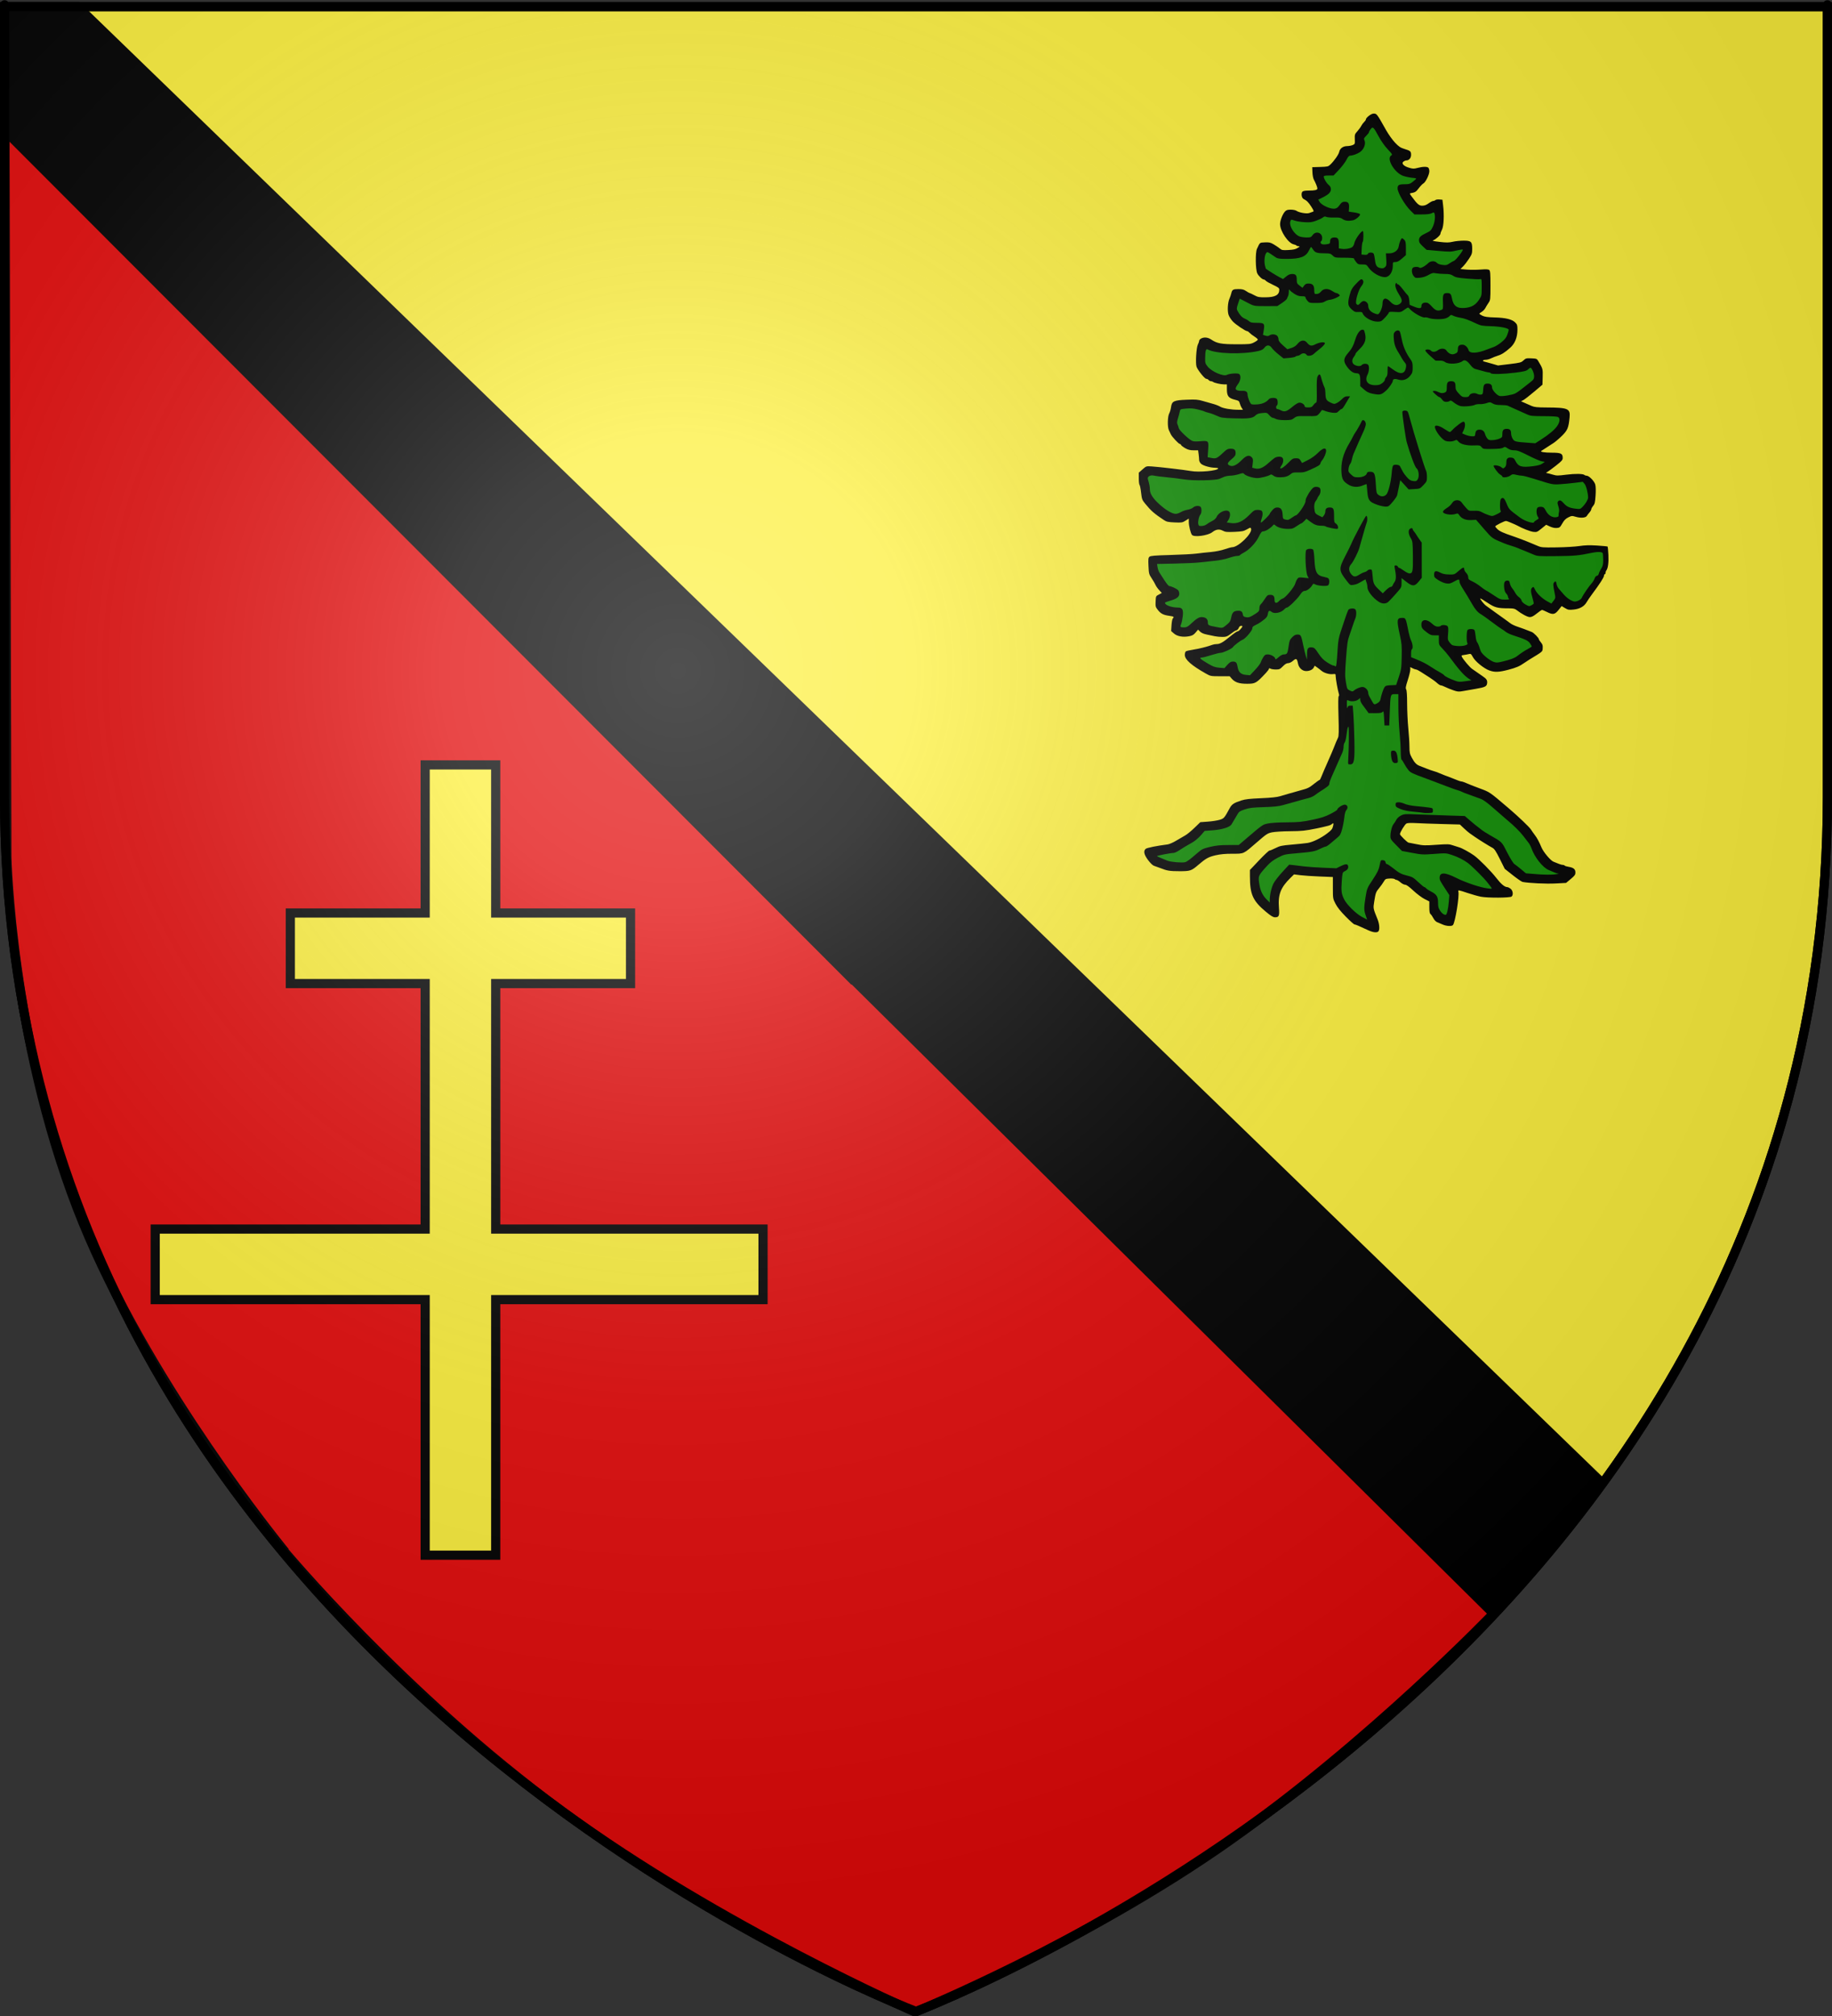 <?xml version="1.0" encoding="UTF-8" standalone="no"?>
<svg
   xmlns:dc="http://purl.org/dc/elements/1.1/"
   xmlns:cc="http://web.resource.org/cc/"
   xmlns:rdf="http://www.w3.org/1999/02/22-rdf-syntax-ns#"
   xmlns:svg="http://www.w3.org/2000/svg"
   xmlns="http://www.w3.org/2000/svg"
   xmlns:xlink="http://www.w3.org/1999/xlink"
   xmlns:sodipodi="http://inkscape.sourceforge.net/DTD/sodipodi-0.dtd"
   xmlns:inkscape="http://www.inkscape.org/namespaces/inkscape"
   height="660"
   width="600"
   version="1.0"
   id="svg2"
   sodipodi:version="0.32"
   inkscape:version="0.43"
   sodipodi:docname="Blason_Saint-Ame.svg"
   sodipodi:docbase="/Users/fabriceantoine/Desktop/blason/Fait"
   inkscape:export-filename="/Users/fabriceantoine/Desktop/blason/Fait/Blason_Saint-Ame.png"
   inkscape:export-xdpi="90"
   inkscape:export-ydpi="90">
  <rect width="100%" height="100%" fill="#333333" stroke="none"/>
  <sodipodi:namedview
     inkscape:window-height="954"
     inkscape:window-width="1254"
     inkscape:pageshadow="2"
     inkscape:pageopacity="0.0"
     guidetolerance="10.0"
     gridtolerance="10.0"
     objecttolerance="10.0"
     borderopacity="1.0"
     bordercolor="#666666"
     pagecolor="#ffffff"
     id="base"
     showgrid="false"
     height="660px"
     inkscape:zoom="1.2227273"
     inkscape:cx="300.00001"
     inkscape:cy="330.00001"
     inkscape:window-x="-4"
     inkscape:window-y="22"
     inkscape:current-layer="layer4" />
  <desc
     id="desc4">Flag of Canton of Valais (Wallis)</desc>
  <defs
     id="defs6">
    <linearGradient
       id="linearGradient2893">
      <stop
         style="stop-color:white;stop-opacity:0.314;"
         offset="0"
         id="stop2895" />
      <stop
         id="stop2897"
         offset="0.19"
         style="stop-color:white;stop-opacity:0.251;" />
      <stop
         style="stop-color:#6b6b6b;stop-opacity:0.125;"
         offset="0.6"
         id="stop2901" />
      <stop
         style="stop-color:black;stop-opacity:0.125;"
         offset="1"
         id="stop2899" />
    </linearGradient>
    <linearGradient
       id="linearGradient2885">
      <stop
         id="stop2887"
         offset="0"
         style="stop-color:white;stop-opacity:1;" />
      <stop
         style="stop-color:white;stop-opacity:1;"
         offset="0.229"
         id="stop2891" />
      <stop
         id="stop2889"
         offset="1"
         style="stop-color:black;stop-opacity:1;" />
    </linearGradient>
    <linearGradient
       id="linearGradient2955">
      <stop
         id="stop2867"
         offset="0"
         style="stop-color:#fd0000;stop-opacity:1;" />
      <stop
         style="stop-color:#e77275;stop-opacity:0.659;"
         offset="0.5"
         id="stop2873" />
      <stop
         style="stop-color:black;stop-opacity:0.323;"
         offset="1"
         id="stop2959" />
    </linearGradient>
    <radialGradient
       inkscape:collect="always"
       xlink:href="#linearGradient2955"
       id="radialGradient2961"
       cx="225.524"
       cy="218.901"
       fx="225.524"
       fy="218.901"
       r="300"
       gradientTransform="matrix(-4.167939e-4,2.183,-1.884,-3.599562e-4,615.597,-289.121)"
       gradientUnits="userSpaceOnUse" />
    <polygon
       id="star"
       transform="scale(53,53)"
       points="0,-1 0.588,0.809 -0.951,-0.309 0.951,-0.309 -0.588,0.809 0,-1 " />
    <clipPath
       id="clip">
      <path
         d="M 0,-200 L 0,600 L 300,600 L 300,-200 L 0,-200 z "
         id="path10" />
    </clipPath>
    <radialGradient
       inkscape:collect="always"
       xlink:href="#linearGradient2955"
       id="radialGradient1911"
       gradientUnits="userSpaceOnUse"
       gradientTransform="matrix(-4.167939e-4,2.183,-1.884,-3.599562e-4,615.597,-289.121)"
       cx="225.524"
       cy="218.901"
       fx="225.524"
       fy="218.901"
       r="300" />
    <radialGradient
       inkscape:collect="always"
       xlink:href="#linearGradient2955"
       id="radialGradient2865"
       gradientUnits="userSpaceOnUse"
       gradientTransform="matrix(0,1.749,-1.593,-1.049767e-7,551.788,-191.29)"
       cx="225.524"
       cy="218.901"
       fx="225.524"
       fy="218.901"
       r="300" />
    <radialGradient
       inkscape:collect="always"
       xlink:href="#linearGradient2955"
       id="radialGradient2871"
       gradientUnits="userSpaceOnUse"
       gradientTransform="matrix(0,1.386,-1.323,-5.741131e-8,-158.082,-109.541)"
       cx="225.524"
       cy="218.901"
       fx="225.524"
       fy="218.901"
       r="300" />
    <radialGradient
       inkscape:collect="always"
       xlink:href="#linearGradient2893"
       id="radialGradient3163"
       gradientUnits="userSpaceOnUse"
       gradientTransform="matrix(1.353,0,0,1.349,-77.629,-85.747)"
       cx="221.445"
       cy="226.331"
       fx="221.445"
       fy="226.331"
       r="300" />
  </defs>
  <g
     inkscape:groupmode="layer"
     id="layer3"
     inkscape:label="Fond écu"
     style="display:inline"
     sodipodi:insensitive="true">
    <path
       id="path2855"
       style="fill:#fcef3c;fill-opacity:1;fill-rule:evenodd;stroke:#000000;stroke-width:3;stroke-linecap:butt;stroke-linejoin:miter;stroke-miterlimit:4;stroke-dasharray:none;stroke-opacity:1"
       d="M 300,658.5 C 300,658.5 598.5,546.18 598.5,260.728 C 598.5,-24.723 598.5,2.176 598.5,2.176 L 1.5,2.176 L 1.5,260.728 C 1.5,546.18 300,658.5 300,658.5 z "
       sodipodi:nodetypes="cccccc" />
  </g>
  <g
     inkscape:groupmode="layer"
     id="layer4"
     inkscape:label="Meubles">
    <g
       style="fill:#000000;fill-opacity:1;display:inline"
       id="g2907"
       transform="matrix(-0.707,0.707,0.707,0.707,343.902,-105.521)">
      <path
         style="opacity:1;fill:#000000;fill-opacity:1;fill-rule:evenodd;stroke:#000000;stroke-width:3;stroke-linecap:butt;stroke-linejoin:miter;stroke-miterlimit:4;stroke-dasharray:none;stroke-opacity:1"
         d="M 318.697,-166.379 L 346.479,-137.371 L 347.091,550.738 C 328.534,550.194 309.447,548.57 290.103,545.501 L 301.395,-149.077 L 318.697,-166.379 z "
         id="path1982"
         sodipodi:nodetypes="cccccc" />
    </g>
    <g
       style="display:inline"
       id="g4939"
       transform="matrix(0.707,0.707,-0.707,0.707,254.93,-107.12)" />
    <path
       style="fill:#e20909;fill-opacity:1;fill-rule:evenodd;stroke:#000000;stroke-width:3;stroke-linecap:butt;stroke-linejoin:miter;stroke-miterlimit:4;stroke-dasharray:none;stroke-opacity:1"
       d="M 1.625,42.781 L 2.25,280.531 C 2.25,280.531 3.538,339.171 25.344,395.688 C 44.824,446.175 84.229,496.677 92.5,506.969 L 92.406,507.062 C 92.406,507.062 132.236,554.99 184.062,592.906 C 235.89,630.822 299.719,658.719 299.719,658.719 C 299.719,658.719 355.374,635.902 402.188,602.969 C 449.001,570.035 489.094,528.25 489.094,528.25 L 278.906,320.156 L 278.812,320.25 L 1.625,42.781 z "
       id="path5835" />
    <g
       id="g7649"
       transform="matrix(0.26,0,0,0.26,368.281,32.501)">
      <path
         id="path1952"
         d="M 307,1046.317 C 295.08,1040.767 290.905,1039 289.709,1039 C 289.023,1039 284.125,1034.612 278.824,1029.25 C 272.224,1022.572 268.133,1017.452 265.843,1013 C 262.535,1006.567 262.5,1006.359 262.5,992.896 L 262.5,979.293 L 245.894,978.64 C 236.76,978.281 225.753,977.539 221.434,976.992 L 213.58,975.996 L 209.231,980.248 C 196.637,992.563 193.25,1001.332 194.57,1018.208 C 195.353,1028.213 194.604,1030.001 189.628,1029.999 C 187.234,1029.998 184.571,1028.396 178.284,1023.179 C 161.757,1009.463 158,1001.22 158,978.671 L 158,970.424 L 169.583,958.212 C 175.954,951.495 181.817,946 182.612,946 C 183.407,946 186.854,944.588 190.272,942.863 C 195.797,940.074 198.099,939.585 210.994,938.465 C 218.972,937.772 227.739,936.867 230.476,936.455 C 237.009,935.471 247.474,930.385 255.387,924.349 C 260.712,920.288 261.905,918.815 262.727,915.281 C 263.736,910.945 263.404,910.734 260,913.541 C 259.175,914.222 251.075,916.288 242,918.134 C 227.468,921.09 223.492,921.506 208.666,921.626 C 199.344,921.702 189.132,922.335 185.784,923.046 C 180.207,924.229 178.755,925.183 167.118,935.297 C 149.405,950.693 150.899,949.992 135.789,949.996 C 126.671,949.999 120.685,950.558 114.613,951.974 C 105.783,954.033 102.363,955.943 92.866,964.122 C 84.335,971.469 82.731,972.003 69.3,971.976 C 56.782,971.951 53.757,971.457 45,968.005 C 41.975,966.813 38.375,965.509 37,965.108 C 35.594,964.698 32.421,961.605 29.75,958.042 C 24.569,951.13 23.598,946.522 26.75,943.797 C 28.254,942.497 41.28,939.88 54.361,938.25 C 56.484,937.985 61.434,935.807 65.361,933.41 C 69.287,931.013 74.3,928.087 76.5,926.908 C 78.7,925.73 83.878,921.5 88.006,917.508 L 95.512,910.251 L 105.006,909.567 C 110.228,909.19 116.863,908.172 119.751,907.304 C 125.291,905.639 125.772,905.088 132.448,892.773 C 135.228,887.645 137.711,885.99 147.331,882.855 C 152.066,881.311 157.801,880.662 172,880.06 C 184.793,879.518 192.197,878.745 196,877.555 C 199.025,876.608 203.75,875.224 206.5,874.479 C 209.25,873.734 213.975,872.4 217,871.514 C 220.025,870.628 224.582,869.33 227.126,868.63 C 229.671,867.93 233.046,866.353 234.626,865.125 C 241.975,859.417 245.324,857 245.887,856.996 C 246.224,856.994 247.32,854.857 248.322,852.246 C 249.324,849.636 252.758,841.65 255.952,834.5 C 259.147,827.35 262.531,819.475 263.472,817 C 265.514,811.634 267.256,807.475 269.007,803.791 C 270.011,801.678 270.136,795.71 269.575,776.645 C 269.112,760.913 269.207,751.99 269.84,751.599 C 270.452,751.221 270.489,749.954 269.939,748.246 C 268.645,744.227 266,729.409 266,726.18 C 266,723.577 265.772,723.428 262.387,723.823 C 257.918,724.345 251.32,722.362 248,719.498 C 246.625,718.312 244.167,716.414 242.538,715.279 L 239.577,713.216 L 238.519,715.338 C 237.117,718.15 233.339,719.967 228.856,719.985 C 224.004,720.005 219.583,715.927 218.568,710.496 C 217.379,704.136 216.3,703.53 212.345,707.002 C 210.314,708.785 207.811,710 206.168,710 C 204.263,710 202.194,711.241 199.5,714 C 196.001,717.583 195.087,718 190.731,718 C 188.057,718 184.998,717.534 183.934,716.965 C 182.548,716.223 182,716.252 182,717.068 C 182,717.694 180.312,720.016 178.25,722.227 C 165.972,735.391 164.902,735.998 154,735.974 C 144.331,735.954 138.957,734.096 134.959,729.392 L 132.5,726.5 L 120.5,726.5 C 108.707,726.5 108.396,726.442 102.5,723.111 C 84.198,712.772 76,705.504 76,699.62 C 76,697.763 76.562,695.786 77.25,695.225 C 77.938,694.664 82.1,693.674 86.5,693.025 C 93.791,691.95 104.997,689.118 110.797,686.884 C 112.06,686.398 114.445,686 116.097,686 C 120.222,686 124.067,683.83 133.152,676.375 C 137.425,672.869 141.535,670 142.286,670 C 143.037,670 144.563,668.987 145.677,667.75 C 149.032,664.023 149.324,663 147.034,663 C 145.726,663 144.593,663.94 143.99,665.526 C 143.462,666.915 142.236,668.297 141.265,668.598 C 139.036,669.288 138.269,669.766 132.999,673.75 C 129.38,676.486 127.845,677 123.293,677 C 120.319,677 115.999,676.586 113.693,676.081 C 111.387,675.575 106.845,674.627 103.599,673.975 C 99.76,673.203 96.823,671.914 95.192,670.283 L 92.687,667.777 L 89.584,671.473 C 87.145,674.378 85.414,675.37 81.491,676.113 C 73.655,677.596 66.406,676.295 62.269,672.663 L 58.764,669.585 L 59.235,662.239 C 59.494,658.199 60.223,654.377 60.853,653.747 C 62.84,651.76 62.145,651.207 56.75,650.483 C 49.148,649.462 45.787,647.781 42.139,643.176 C 39.117,639.36 38.926,638.654 39.203,632.342 C 39.497,625.655 39.537,625.57 43.271,623.608 L 47.041,621.626 L 43.706,618.063 C 41.871,616.103 39.815,613.193 39.137,611.596 C 38.458,609.999 36.274,606.238 34.282,603.238 C 30.839,598.051 30.64,597.286 30.21,587.615 C 29.816,578.761 29.987,577.256 31.529,575.973 C 32.929,574.809 38.457,574.357 57.9,573.818 C 71.43,573.442 86.1,572.656 90.5,572.07 C 94.9,571.484 103,570.602 108.5,570.111 C 114.493,569.576 121.576,568.173 126.176,566.609 C 130.398,565.174 134.729,564 135.8,564 C 143.394,564 161.264,546.559 159.469,540.902 C 158.859,538.98 158.696,539 154.17,541.571 C 150.112,543.875 148.059,544.284 138.5,544.691 C 128.886,545.101 127.023,544.91 123.715,543.17 C 119.383,540.892 115.154,541.518 110.581,545.115 C 105.111,549.418 87.708,551.764 85.047,548.556 C 83.317,546.472 81.026,537.206 81.012,532.237 L 81,527.975 L 76.845,530.598 C 72.948,533.058 72.097,533.194 63.095,532.8 C 54.776,532.436 52.968,532.026 49.5,529.721 C 37.338,521.635 33.481,518.262 26.164,509.317 C 22.203,504.473 21.86,503.556 20.925,495.329 C 20.375,490.486 19.491,486.091 18.962,485.562 C 18.433,485.033 18,481.353 18,477.385 L 18,470.17 L 22.724,466.012 C 27.404,461.892 27.509,461.857 33.974,462.28 C 43.729,462.918 76.639,466.772 83.5,468.08 C 93.759,470.036 118,467.731 118,464.799 C 118,464.36 116.312,463.993 114.25,463.984 C 108.107,463.959 99.049,461.395 96.439,458.943 C 95.028,457.617 94,455.52 94,453.965 C 94,452.488 93.714,449.191 93.364,446.64 L 92.728,442 L 86.99,442 C 82.653,442 80.103,441.358 76.544,439.369 C 73.955,437.922 71.6,436.122 71.311,435.369 C 71.022,434.616 70.295,434 69.694,434 C 68.253,434 59.808,424.967 58.384,421.902 C 57.77,420.581 56.645,418.192 55.884,416.594 C 53.966,412.567 54.269,399.394 56.369,395.5 C 57.258,393.85 58.274,390.351 58.625,387.724 C 59.643,380.117 62.084,378.948 78.273,378.308 C 89.905,377.849 92.404,378.05 99,379.976 C 103.125,381.181 108.975,382.843 112,383.669 C 115.025,384.496 118.889,386.025 120.587,387.067 C 124.013,389.17 134.374,390.95 143.365,390.98 L 149.23,391 L 147.677,388.63 C 146.823,387.327 145.736,384.762 145.262,382.93 C 144.483,379.923 143.868,379.469 138.949,378.263 C 131.117,376.341 129,373.614 129,365.444 L 129,359 L 125.443,359 C 121.287,359 112.922,357.112 111.55,355.864 C 111.028,355.389 109.845,355 108.922,355 C 108,355 106.685,354.325 106,353.5 C 105.315,352.675 103.982,352 103.038,352 C 101.035,352 92.292,341.137 90.762,336.746 C 89.271,332.471 90.447,312.815 92.431,308.838 C 93.294,307.108 94,305.157 94,304.501 C 94,302.173 97.668,300 101.597,300 C 104.178,300 106.838,300.885 109.315,302.568 C 116.505,307.454 121.922,308.463 141.063,308.482 C 157.671,308.499 158.882,308.369 163.313,306.093 C 165.891,304.769 167.999,303.194 167.998,302.593 C 167.997,301.992 166.048,300.269 163.666,298.765 C 161.285,297.26 158.516,295.123 157.513,294.015 C 156.51,292.907 155.224,292 154.655,292 C 152.45,292 140.299,283.844 136.447,279.778 C 134.217,277.425 131.791,273.613 131.055,271.306 C 129.445,266.259 130.069,255.847 132.277,250.923 C 133.122,249.04 134.116,246.153 134.487,244.506 C 135.563,239.723 136.733,239 143.39,239 C 148.298,239 150.277,239.504 153.215,241.5 C 155.238,242.875 157.255,244.002 157.697,244.004 C 158.139,244.006 160.75,245.226 163.5,246.713 C 167.913,249.1 169.558,249.412 177.502,249.363 C 189.898,249.287 195,246.478 195,239.727 C 195,237.7 193.766,236.752 187.146,233.689 C 182.826,231.691 178.721,229.369 178.023,228.528 C 177.326,227.688 176.317,227 175.782,227 C 173.647,227 168.945,222.689 167.272,219.198 C 165.013,214.485 164.716,192.992 166.846,188.401 C 170.765,179.957 170.072,180.524 176.861,180.2 C 182.211,179.946 183.856,180.307 187.827,182.609 C 190.397,184.099 193.833,186.423 195.463,187.773 C 198.193,190.036 199.064,190.195 206.573,189.801 C 212.706,189.479 215.559,188.837 218.11,187.203 C 221.04,185.328 221.203,185.031 219.309,185.017 C 218.104,185.008 216.876,184.608 216.58,184.129 C 216.284,183.65 214.765,183.003 213.205,182.691 C 206.324,181.315 196,166.04 196,157.236 C 196,152.59 199.131,144.572 202.242,141.25 C 203.894,139.486 205.451,139 209.452,139 C 212.259,139 215.443,139.619 216.527,140.376 C 219.908,142.735 229.501,144.434 232.691,143.24 C 234.236,142.661 236.29,141.933 237.256,141.623 C 238.806,141.124 238.58,140.379 235.333,135.279 C 231.766,129.675 229.696,127.61 225.508,125.477 C 223.155,124.279 222.244,118.615 224.054,116.435 C 224.867,115.456 227.349,114.996 231.872,114.986 C 239.962,114.97 243,114.232 243,112.284 C 243,110.76 240.904,105.537 238.406,100.839 C 237.628,99.375 236.881,95.325 236.746,91.839 L 236.5,85.5 L 246.486,85.211 C 255.789,84.942 256.666,84.737 259.305,82.211 C 264.255,77.474 269.758,69.611 270.467,66.262 C 271.399,61.866 275.274,59.011 280.385,58.955 C 282.648,58.93 285.82,58.347 287.432,57.659 C 290.266,56.449 290.356,56.201 290.115,50.281 C 289.881,44.554 290.088,43.906 293.296,40.328 C 295.183,38.222 297.418,35.149 298.261,33.498 C 299.105,31.846 300.741,29.639 301.898,28.593 C 303.054,27.546 304.005,26.197 304.011,25.595 C 304.034,23.207 310.7,18 313.734,18 C 317.819,18 317.705,17.849 329.739,39.203 C 332.621,44.316 337.581,51.238 340.762,54.586 C 345.533,59.605 347.593,60.991 352.523,62.5 C 360.291,64.876 361,65.509 361,70.066 C 361,74.023 358.41,77 354.969,77 C 354.096,77 352.534,77.62 351.497,78.379 C 348.427,80.624 351.51,84.135 358.336,86.168 C 363.31,87.649 364.53,87.678 369.219,86.43 C 375.716,84.7 381.207,84.607 382.8,86.2 C 383.46,86.86 384,88.875 384,90.678 C 384,94.913 379.293,104.505 376.475,106.013 C 375.274,106.656 372.647,109.383 370.639,112.074 C 367.287,116.564 365.975,117.372 360.675,118.211 C 359.039,118.47 359.142,118.898 361.675,122.338 C 368.904,132.158 371.028,134 375.125,134 C 377.863,134 380.246,133.11 383.159,131 C 385.436,129.35 388.043,128 388.95,128 C 389.858,128 391.081,127.519 391.668,126.932 C 392.256,126.344 394.483,126.007 396.618,126.182 L 400.5,126.5 L 401.345,133.5 C 402.822,145.73 402.188,159.711 399.959,164.081 C 398.881,166.193 398,168.567 398,169.357 C 398,171.127 391.964,176.544 388.816,177.6 C 387.162,178.154 389.501,178.722 397,179.586 C 405.641,180.581 408.562,180.551 413.5,179.413 C 416.8,178.652 422.962,178.023 427.193,178.015 C 436.689,177.997 438,179.271 438,188.524 C 438,193.927 437.554,195.289 433.982,200.786 C 431.772,204.187 428.437,208.496 426.57,210.363 L 423.176,213.757 L 431.036,214.443 C 435.359,214.82 443.187,214.813 448.432,214.428 C 455.495,213.91 458.361,214.055 459.484,214.987 C 460.737,216.027 461,219.405 461,234.483 C 461,252.265 460.938,252.812 458.511,256.388 C 457.143,258.405 455.345,261.366 454.517,262.968 C 453.688,264.57 451.658,266.68 450.005,267.656 C 448.352,268.632 447,269.701 447,270.03 C 447,270.36 448.688,271.473 450.75,272.503 C 453.631,273.943 457.279,274.457 466.5,274.72 C 480.357,275.115 488.215,277.061 492.248,281.094 C 494.65,283.496 495,284.623 495,289.955 C 495,299.691 491.829,307.628 485.831,312.904 C 478.913,318.99 475.244,321.32 470,322.955 C 467.525,323.727 463.83,325.178 461.79,326.179 C 459.749,327.181 456.738,328 455.099,328 C 451.451,328 450.184,329.578 453.262,330.288 C 454.493,330.572 458.875,331.792 463,332.999 L 470.5,335.194 L 485,333.45 C 498.471,331.83 499.72,331.5 502.598,328.804 C 505.482,326.103 506.17,325.922 512.521,326.201 C 518.9,326.48 519.463,326.696 521.145,329.5 C 526.974,339.221 527.085,339.619 526.786,349.718 L 526.5,359.374 L 516,368.249 C 510.225,373.13 504.157,377.836 502.516,378.708 L 499.533,380.293 L 504.016,382.267 C 506.482,383.352 510.425,385.086 512.777,386.12 C 516.296,387.667 519.662,388.013 531.777,388.073 C 558.735,388.207 561.71,389.486 560.669,400.5 C 559.423,413.672 558.127,416.804 551.039,423.768 C 547.442,427.301 542.7,431.352 540.5,432.772 C 531.872,438.338 525.478,442.475 525.029,442.785 C 523.273,443.993 529.085,444.972 538.095,444.985 C 549.935,445.002 552,445.99 552,451.638 C 552,454.184 550.777,455.579 543.599,461.221 C 538.978,464.853 534.141,468.406 532.849,469.118 C 530.632,470.34 530.613,470.432 532.5,470.762 C 533.6,470.954 536.819,471.809 539.653,472.662 C 544.256,474.047 546.018,474.057 556.153,472.752 C 567.612,471.276 577.704,471.423 579.45,473.092 C 579.972,473.591 581.209,474 582.197,474 C 585.223,474 591.878,480.834 593.035,485.129 C 593.684,487.54 593.822,492.913 593.394,499.123 C 592.807,507.645 592.337,509.635 590.35,511.996 C 589.058,513.532 588,515.446 588,516.248 C 588,517.051 586.987,518.837 585.75,520.216 C 584.513,521.595 583.004,523.573 582.398,524.612 C 580.953,527.087 574.633,527.562 568.272,525.673 C 563.706,524.317 563.186,524.363 558.968,526.497 C 555.638,528.182 553.729,530.125 551.471,534.129 C 548.701,539.04 548.105,539.528 544.511,539.823 C 541.979,540.031 538.91,539.363 535.881,537.944 L 531.181,535.743 L 525.361,540.484 C 519.865,544.961 519.285,545.194 514.921,544.677 C 511.045,544.218 500.701,540.157 495,536.856 C 494.175,536.378 492.825,535.735 492,535.426 C 491.175,535.117 488.575,533.995 486.223,532.932 C 483.871,531.87 481.271,531 480.445,531 C 478.443,531 467,536.811 467,537.827 C 467,538.266 468.273,539.846 469.83,541.337 C 472.6,543.991 477.45,546.183 489.5,550.228 C 492.8,551.336 497.637,553.088 500.25,554.121 C 502.863,555.154 507.137,556.847 509.75,557.883 C 512.362,558.918 516.955,560.831 519.955,562.133 C 525.146,564.386 526.329,564.488 544.455,564.242 C 554.93,564.101 567.775,563.339 573,562.549 C 580.066,561.482 585.772,561.318 595.271,561.911 C 602.295,562.35 608.267,562.934 608.543,563.209 C 608.818,563.485 609.274,568.284 609.556,573.875 C 610.042,583.513 609.004,590.967 606.831,593.45 C 606.374,593.972 606,595.21 606,596.2 C 606,597.19 605.55,598 605,598 C 604.45,598 604,598.872 604,599.937 C 604,601.939 598.629,610.291 589.45,622.565 C 586.543,626.452 583.304,631.177 582.251,633.065 C 579.226,638.494 573.592,641.733 565.814,642.516 C 559.787,643.124 558.712,642.942 554.901,640.669 L 550.674,638.148 L 546.752,643.074 C 542.101,648.915 539.563,649.333 532,645.5 C 529.287,644.125 526.571,643 525.966,643 C 525.36,643 522.379,645.025 519.341,647.5 C 515.364,650.74 512.923,652 510.625,652 C 507.607,652 500.231,648.08 493.842,643.08 C 491.776,641.463 489.748,641 484.739,641 C 469.829,641 466.551,640.156 457.205,633.914 C 452.439,630.731 448.356,628.311 448.13,628.536 C 447.523,629.143 452.73,635.713 455.286,637.565 C 456.504,638.448 461.775,642.27 467,646.059 C 472.225,649.849 477.994,653.973 479.819,655.225 C 481.644,656.476 484.416,658.518 485.978,659.763 C 487.541,661.007 491.447,662.891 494.659,663.949 C 499.916,665.679 505.727,667.837 513.062,670.78 C 515.661,671.823 522,678.332 522,679.958 C 522,680.447 523.152,682.215 524.559,683.888 C 526.594,686.306 527.055,687.801 526.809,691.178 C 526.476,695.756 527.463,694.918 509.64,705.76 C 508.067,706.717 505.367,708.494 503.64,709.71 C 497.598,713.962 493.421,715.75 483.419,718.365 C 471.53,721.472 466.254,721.652 459.486,719.177 C 452.601,716.661 441.651,707.717 438.805,702.284 C 436.788,698.436 436.188,697.966 434,698.524 C 432.625,698.874 429.822,699.396 427.77,699.684 C 424.317,700.167 424.125,700.366 425.18,702.353 C 427.144,706.051 435.104,715.378 437.862,717.213 C 439.313,718.178 442.075,720.102 444,721.488 C 445.925,722.873 449.082,725.069 451.015,726.368 C 456.063,729.758 457.178,731.445 456.818,735.153 C 456.412,739.346 454.3,740.387 442,742.454 C 436.775,743.332 429.775,744.555 426.444,745.17 C 421.042,746.169 419.706,746.054 414.078,744.106 C 410.608,742.905 406.039,741.04 403.924,739.961 C 401.81,738.883 399.375,738 398.513,738 C 397.651,738 395.496,736.646 393.723,734.991 C 391.95,733.335 387.575,730.126 384,727.859 C 380.425,725.592 375.51,722.447 373.079,720.869 C 370.647,719.291 368.037,718 367.279,718 C 366.521,718 364.573,717.313 362.95,716.474 L 360,714.949 L 360.005,718.224 C 360.008,720.026 358.579,725.935 356.83,731.355 C 354.25,739.354 353.872,741.565 354.825,743.092 C 355.596,744.326 356.01,750.564 356.03,761.236 C 356.046,770.181 356.708,784.025 357.5,792 C 358.292,799.975 358.954,810.358 358.97,815.072 C 358.997,822.657 359.344,824.279 361.983,829.152 C 365.422,835.501 367.795,837.904 372.293,839.588 C 374.057,840.249 377.975,841.776 381,842.981 C 384.025,844.187 387.85,845.523 389.5,845.952 C 391.15,846.38 394.075,847.421 396,848.264 C 399.371,849.741 404.018,851.558 412.5,854.714 C 414.7,855.532 417.978,856.831 419.784,857.601 C 421.59,858.37 423.716,859 424.507,859 C 425.299,859 427.871,859.857 430.223,860.904 C 434.185,862.668 438.067,864.201 447,867.529 C 460.594,872.594 459.297,871.708 484.156,892.91 C 496.18,903.166 510.023,916.373 511.954,919.433 C 513.019,921.12 515.256,924.3 516.925,926.5 C 519.866,930.375 522.021,934.396 525.389,942.291 C 527.879,948.126 536.821,958.703 540.373,960.012 C 542.093,960.647 544.978,961.803 546.784,962.583 C 548.59,963.362 550.926,964 551.975,964 C 553.024,964 554.124,964.391 554.419,964.869 C 554.714,965.346 556.878,966.044 559.228,966.419 C 565.577,967.433 568,969.385 568,973.487 C 568,976.463 567.206,977.588 562.118,981.822 L 556.235,986.718 L 542.835,987.428 C 531.223,988.043 508.874,986.983 501.392,985.462 C 500.233,985.226 494.716,981.422 489.133,977.008 L 478.981,968.983 L 472.808,956.59 C 467.997,946.93 465.958,943.838 463.567,942.572 C 459.311,940.319 446.047,932.064 441.375,928.761 C 439.244,927.254 436.375,925.261 435,924.331 C 433.625,923.401 430.25,920.51 427.5,917.906 L 422.5,913.17 L 400,912.575 C 387.625,912.247 372.934,911.718 367.353,911.399 C 360.949,911.033 356.471,911.213 355.212,911.887 C 353.078,913.029 347,923.025 347,925.392 C 347,926.727 356.464,935.985 357.858,936.013 C 358.211,936.02 362.665,936.886 367.757,937.936 C 376.152,939.669 378.482,939.744 392.805,938.738 C 407.038,937.74 409.086,937.802 413.549,939.372 C 416.272,940.329 419.85,941.467 421.5,941.9 C 424.943,942.804 434.682,948.114 440.392,952.202 C 446.646,956.68 462.001,972.204 468.431,980.551 C 474.244,988.097 478.898,991.989 482.115,991.996 C 483.003,991.998 484.916,992.933 486.365,994.073 C 489.337,996.41 490.02,1001.909 487.589,1003.926 C 485.583,1005.591 457.251,1005.73 449,1004.116 C 445.425,1003.417 437.881,1001.304 432.235,999.422 C 420.366,995.465 420.048,995.42 420.607,997.75 C 421.96,1003.389 416.611,1036.322 413.786,1039.75 C 412.262,1041.598 405.657,1041.268 400.777,1039.1 C 398.425,1038.056 395.281,1036.724 393.791,1036.14 C 392.25,1035.537 390.232,1033.416 389.114,1031.223 C 388.032,1029.102 386.438,1026.779 385.573,1026.061 C 384.403,1025.09 384,1022.869 384,1017.392 L 384,1010.029 L 377.918,1006.958 C 374.573,1005.27 368.254,1000.538 363.876,996.444 C 358.507,991.424 355.127,989 353.493,989 C 352.16,989 349.532,987.65 347.653,986 C 345.774,984.35 343.598,983 342.818,983 C 342.038,983 340.924,982.524 340.343,981.943 C 339.761,981.361 336.897,981.024 333.977,981.193 C 329.062,981.477 328.513,981.768 326.584,985.103 C 325.438,987.085 322.867,990.685 320.872,993.103 C 316.676,998.188 316.359,999.048 314.602,1010.088 C 313.185,1018.991 313.078,1018.422 318.869,1032.787 C 321.215,1038.608 321.669,1045.931 319.8,1047.8 C 317.92,1049.68 312.997,1049.11 307,1046.317 z "
         style="fill:#000000" />
      <path
         id="path1950"
         d="M 303.914,1027.764 C 301.601,1021.435 301.538,1017.847 303.529,1005.479 C 305.459,993.482 305.468,993.461 313.346,981.608 C 318.124,974.419 320.233,970.185 321.067,966.108 C 322.775,957.757 322.728,957.836 325.744,958.183 C 327.719,958.41 328.591,959.138 328.82,960.75 C 328.995,961.987 329.742,963 330.48,963 C 331.217,963 334.223,964.91 337.16,967.244 C 346.235,974.456 348.404,975.639 355.95,977.488 C 362.55,979.105 363.911,979.895 370.001,985.639 C 373.709,989.138 377.196,992 377.749,992 C 378.302,992 379.344,992.71 380.065,993.578 C 380.785,994.446 383.496,996.231 386.089,997.545 C 393.169,1001.133 395,1004.018 395,1011.59 C 395,1016.727 395.481,1018.622 397.57,1021.706 C 399.955,1025.228 401.993,1026.757 404.532,1026.93 C 406.037,1027.032 407.81,1019.695 408.553,1010.286 L 409.202,1002.072 L 404.785,995.286 C 397.392,983.926 397,983.168 397,980.235 C 397,973.088 403.425,973.125 417.83,980.356 C 429.793,986.36 448.437,992.593 457.493,993.615 C 464.281,994.381 464.388,995.371 456.617,985.5 C 452.242,979.943 437.688,965.499 432.71,961.774 C 427.252,957.691 419.816,953.941 412.277,951.469 C 405.244,949.163 404.662,949.13 390.165,950.216 C 376.046,951.273 374.609,951.205 362.406,948.915 L 349.537,946.5 L 342.269,939.165 C 335.695,932.531 335,931.45 335,927.858 C 335,922.313 336.947,914.877 339.021,912.5 C 339.981,911.4 341.503,909.042 342.404,907.26 C 343.372,905.344 345.75,903.148 348.224,901.886 C 352.185,899.865 353.288,899.789 368.954,900.449 C 378.054,900.833 395.222,901.451 407.103,901.823 L 428.707,902.5 L 434.475,907.5 C 439.718,912.044 443.992,915.48 451,920.782 C 452.375,921.822 456.425,924.35 460,926.4 C 476.224,935.704 474.91,934.391 482.148,948.522 C 486.06,956.158 489.78,962.117 491.187,963 C 492.501,963.825 496.298,966.781 499.624,969.57 L 505.67,974.639 L 519.585,975.755 C 527.71,976.406 536.621,976.542 541,976.082 C 545.125,975.648 547.728,975.227 546.784,975.147 C 545.84,975.066 543.59,974.37 541.784,973.601 C 539.978,972.831 536.595,971.417 534.268,970.457 C 526.881,967.412 516.508,954.307 512.673,943.178 C 511.914,940.973 510.304,937.894 509.096,936.335 C 507.889,934.776 504.776,930.759 502.18,927.41 C 497.776,921.728 490.357,914.421 481.921,907.455 C 479.952,905.83 472.687,899.521 465.775,893.436 C 456.592,885.351 451.901,881.934 448.354,880.748 C 445.684,879.855 441.025,878.163 438,876.987 C 434.975,875.812 431.325,874.483 429.889,874.035 C 428.454,873.586 426.214,872.65 424.913,871.953 C 423.612,871.257 421.186,870.346 419.524,869.93 C 417.861,869.514 414.025,868.2 411,867.011 C 407.975,865.823 404.375,864.468 403,864 C 401.625,863.532 398.025,862.172 395,860.976 C 391.975,859.781 385.45,857.322 380.5,855.513 C 362.373,848.886 360.484,847.994 357.718,844.756 C 356.188,842.965 353.834,839.394 352.487,836.821 C 351.14,834.247 349.579,831.858 349.019,831.512 C 348.444,831.156 347.987,826.66 347.97,821.191 C 347.954,815.861 347.292,804.975 346.5,797 C 345.708,789.025 345.046,774.962 345.03,765.75 L 345,749 L 340.617,749 C 335.044,749 334.987,749.198 334.143,771.5 L 333.5,788.5 L 330.5,788.5 L 327.5,788.5 L 327,779.088 C 326.567,770.931 326.317,769.898 325.128,771.338 C 324.05,772.643 322.01,772.994 315.628,772.972 L 307.5,772.945 L 305,769.431 C 303.625,767.499 301.262,764.299 299.75,762.321 C 298.238,760.343 297,757.629 297,756.29 L 297,753.855 L 294.365,755.927 C 291.49,758.189 285.203,758.714 281.934,756.965 C 280.113,755.99 280.006,756.297 280.1,762.215 C 280.167,766.441 280.427,767.681 280.895,766 C 281.436,764.054 282.245,763.5 284.545,763.5 L 287.5,763.5 L 288.304,774 C 288.746,779.775 289.325,794.514 289.59,806.753 C 290.155,832.765 289.348,837.5 284.351,837.5 C 281.555,837.5 281.506,837.404 281.811,832.5 C 282.76,817.274 282.975,790 282.147,790 C 281.632,790 280.955,791.688 280.644,793.75 C 280.333,795.812 279.699,800.089 279.236,803.253 C 278.773,806.417 277.855,809.545 277.197,810.203 C 276.539,810.861 276,813.095 276,815.166 C 276,817.237 275.274,820.635 274.386,822.716 C 272.822,826.383 268.017,837.249 263.426,847.5 C 259.07,857.225 258,860.089 258,862.021 C 258,863.847 255.674,865.779 246.592,871.5 C 244.846,872.6 241.861,874.688 239.959,876.14 C 238.056,877.593 234.475,879.246 232,879.814 C 229.525,880.383 225.025,881.585 222,882.486 C 218.975,883.388 214.25,884.728 211.5,885.464 C 208.75,886.201 203.35,887.697 199.5,888.79 C 194.27,890.274 188.201,890.908 175.5,891.295 C 161.24,891.73 157.373,892.192 151.507,894.157 C 145.656,896.117 144.187,897.076 142.507,900.027 C 141.403,901.967 139.6,905.032 138.5,906.839 C 137.4,908.645 135.749,911.396 134.83,912.953 C 132.657,916.638 122.998,919.621 110.257,920.543 L 101.015,921.211 L 96.048,926.945 C 93.216,930.214 88.592,934.061 85.29,935.896 C 78.244,939.811 73.855,942.45 68.2,946.171 C 65.835,947.727 62.91,948.994 61.7,948.987 C 58.455,948.968 40.999,952.312 41.004,952.952 C 41.006,953.253 43.143,954.32 45.754,955.321 C 48.364,956.323 52.075,957.838 54,958.687 C 57.794,960.361 72.287,961.647 76.225,960.658 C 78.704,960.036 82.334,957.332 92.412,948.6 C 97.482,944.207 99.072,943.46 107.784,941.378 C 115.349,939.571 120.422,939.051 130.698,939.028 L 143.896,939 L 150.042,933.75 C 174.199,913.113 173.709,913.466 180.255,911.99 C 184.187,911.103 192.982,910.538 204,910.466 C 219.309,910.366 223.331,909.973 236.131,907.326 C 247.83,904.906 252.49,903.417 259.377,899.9 C 264.115,897.48 267.993,895.05 267.996,894.5 C 268.005,892.397 275.021,887.869 277.777,888.186 C 281.134,888.573 282.003,892.234 279.416,895.092 C 278.306,896.319 277.396,899.653 276.912,904.26 C 276.494,908.242 275.244,914.875 274.134,919 C 272.44,925.298 271.518,926.981 268.384,929.5 C 266.331,931.15 262.464,934.413 259.792,936.75 C 257.12,939.087 254.26,941 253.438,941 C 252.616,941 249.368,942.29 246.221,943.867 C 239.793,947.088 236.631,947.672 215.901,949.473 C 201.803,950.698 201.027,950.885 193.243,954.935 C 187.551,957.896 183.613,960.854 179.841,965.002 C 168.032,977.987 168.057,977.923 170.117,989.752 C 171.414,997.198 174.436,1003.091 179.447,1007.949 L 183,1011.392 L 183,1008.028 C 183,1001.642 185.137,992.423 187.814,987.261 C 189.291,984.414 194.297,977.958 198.938,972.915 L 207.377,963.746 L 213.438,964.375 C 216.772,964.721 222.65,965.433 226.5,965.956 C 230.35,966.479 241.007,967.221 250.183,967.604 L 266.866,968.3 L 272.433,965.577 C 278.972,962.377 281.383,962.511 281.801,966.094 C 282.105,968.705 280.669,970.486 276.643,972.488 C 274.74,973.434 274.414,974.726 273.734,984.027 C 272.802,996.77 273.287,1000.648 276.649,1007.333 C 280.105,1014.205 291.457,1025.386 299.233,1029.577 C 302.68,1031.435 305.574,1032.965 305.664,1032.977 C 305.754,1032.99 304.966,1030.644 303.914,1027.764 z "
         style="fill:#0f8c04;fill-opacity:1" />
      <path
         id="path1948"
         d="M 376.5,898.474 C 375.95,898.248 370.55,897.624 364.5,897.088 C 356.751,896.401 351.726,895.373 347.5,893.608 C 342.191,891.391 341.5,890.78 341.5,888.301 C 341.5,885.878 341.934,885.458 344.718,885.189 C 346.496,885.017 350.076,885.839 352.718,887.026 C 355.846,888.43 361.133,889.5 368,890.118 C 373.775,890.638 380.75,891.392 383.5,891.794 C 388.221,892.484 388.5,892.691 388.5,895.512 C 388.5,898.444 388.396,898.504 383,898.693 C 379.975,898.8 377.05,898.701 376.5,898.474 z "
         style="fill:#000000" />
      <path
         id="path1946"
         d="M 337.615,833.81 C 336.784,832.54 335.968,829.025 335.802,826 C 335.523,820.914 335.673,820.475 337.805,820.173 C 341.97,819.583 343.617,822.713 344.293,832.5 C 344.471,835.075 344.119,835.544 341.813,835.81 C 339.892,836.032 338.694,835.461 337.615,833.81 z "
         style="fill:#000000" />
      <path
         id="path1944"
         d="M 281,778.378 C 281,773.493 280.803,772.919 279.5,774 C 277.705,775.49 277.513,781.113 279.2,782.8 C 279.86,783.46 280.535,784 280.7,784 C 280.865,784 281,781.47 281,778.378 z "
         style="fill:#000000" />
      <path
         id="path1942"
         d="M 318.838,760.278 C 320.546,759.298 322.047,757.467 322.324,756.028 C 323.376,750.549 325.931,742.754 327.419,740.483 C 328.768,738.424 329.903,738.051 335.585,737.796 L 342.183,737.5 L 345.524,727.513 C 348.643,718.188 348.886,716.499 349.182,702.013 C 349.468,688.079 349.22,685.229 346.75,674.011 C 342.722,655.718 343.088,653 349.578,653 C 354.359,653 354.305,652.881 358.022,671.5 C 358.68,674.8 360.07,679.388 361.11,681.695 C 363.161,686.248 363.595,691.514 362,692.5 C 361.45,692.84 361.008,695.229 361.017,697.809 L 361.034,702.5 L 366.767,704.831 C 375.62,708.43 379.986,710.677 386.5,714.986 C 389.8,717.169 394.612,720.085 397.194,721.466 C 399.775,722.847 402.25,724.544 402.694,725.238 C 403.59,726.641 408.974,729.342 416.372,732.1 C 420.655,733.697 422.196,733.782 429.129,732.802 L 437.014,731.687 L 434.257,729.95 C 428.06,726.045 421.895,719.114 408.322,700.79 C 406.574,698.431 403.087,694.355 400.572,691.732 C 396.183,687.156 396,686.725 396,680.982 L 396,675 L 390.842,675 C 386.344,675 385.013,674.481 380.428,670.944 C 374.808,666.608 374,665.374 374,661.118 C 374,654.603 380.72,654.03 387.122,660 C 390.295,662.958 392.254,664 394.647,664 C 396.426,664 398.16,663.55 398.5,663 C 399.461,661.446 405.608,661.823 407.019,663.523 C 407.933,664.625 408.103,667.209 407.633,672.851 C 407.01,680.318 407.101,680.808 409.741,684.209 C 412.211,687.392 413.128,687.827 418.5,688.368 C 425.954,689.118 433.398,687.244 431.965,684.978 C 430.589,682.801 430.773,669.627 432.2,668.2 C 433.776,666.624 439.484,666.658 440.745,668.25 C 441.289,668.938 441.979,672.346 442.279,675.824 C 442.579,679.311 443.496,682.9 444.322,683.824 C 445.146,684.746 446.561,688.065 447.467,691.2 C 448.855,696.007 450.015,697.682 454.876,701.893 C 458.046,704.639 462.505,707.528 464.785,708.314 C 468.475,709.585 469.728,709.549 476.215,707.98 C 486.348,705.529 491.361,703.657 494.665,701.09 C 499.616,697.243 504.371,694.115 508.75,691.825 C 511.087,690.602 513,689.308 513,688.949 C 513,688.59 511.988,686.805 510.75,684.983 C 508.464,681.617 504.795,679.888 489.196,674.826 C 485.729,673.7 481.679,671.771 480.196,670.538 C 478.713,669.306 476.487,667.764 475.25,667.113 C 474.012,666.462 468.257,662.348 462.46,657.97 C 456.663,653.592 450.701,649.347 449.21,648.536 C 445.241,646.377 441.663,642.279 437.828,635.5 C 434.191,629.072 430.454,622.887 425.25,614.688 C 423.462,611.872 422,608.615 422,607.45 C 422,603.992 421.051,603.954 415.33,607.183 C 410.703,609.794 409.214,610.164 405.419,609.644 C 402.87,609.295 398.604,607.529 395.477,605.528 C 390.53,602.364 390,601.682 390,598.481 C 390,593.781 392.161,593.058 397.597,595.942 C 400.728,597.603 403.735,598.255 408.738,598.359 C 415.548,598.499 415.624,598.471 420.971,593.8 C 426.445,589.019 428,588.623 428,592.014 C 428,593.056 429.125,595.034 430.5,596.409 C 432.007,597.916 433,600.051 433,601.784 C 433,604.276 433.697,604.98 438.237,607.079 C 441.118,608.411 445.73,611.323 448.487,613.551 C 451.244,615.78 454.175,617.861 455,618.175 C 455.825,618.49 460.281,621.28 464.903,624.374 C 472.801,629.662 473.669,630 479.353,630 C 484.056,630 485.133,629.733 484.2,628.8 C 483.54,628.14 483,626.932 483,626.114 C 483,625.297 482.025,623.591 480.833,622.322 C 479.329,620.722 478.526,618.329 478.209,614.509 C 477.7,608.363 478.894,606 482.511,606 C 484.306,606 484.913,606.722 485.428,609.471 C 485.787,611.379 487.123,614.192 488.399,615.721 C 489.675,617.249 491.45,619.927 492.344,621.671 C 493.238,623.415 495.297,625.787 496.918,626.942 C 498.54,628.096 500.009,630.017 500.183,631.21 C 500.377,632.537 502.248,634.416 505,636.047 C 509.073,638.462 509.755,638.587 512.187,637.364 C 513.664,636.622 515.108,635.635 515.394,635.171 C 515.681,634.707 515.038,631.441 513.966,627.914 C 511.614,620.179 511.494,616.665 513.524,614.98 C 515.299,613.507 515.227,613.452 517.478,618 C 519.758,622.607 526.408,628.829 532.704,632.248 L 537.765,634.997 L 540.433,631.499 C 543.008,628.123 543.06,627.799 541.929,622.25 C 539.888,612.245 539.739,610.019 541.011,608.486 C 542.893,606.219 543.686,606.679 544.287,610.384 C 544.59,612.245 545.787,614.833 546.949,616.134 C 548.111,617.435 550.733,620.476 552.776,622.892 C 556.715,627.551 561.916,631.264 565.941,632.29 C 569.033,633.079 574.858,630.387 576.098,627.597 C 577.82,623.722 585.034,613.205 588.73,609.179 C 589.957,607.843 591.51,605.231 592.181,603.375 C 592.912,601.354 594.08,600 595.092,600 C 596.076,600 597.054,598.92 597.432,597.417 C 597.788,595.996 599.187,593.08 600.54,590.937 C 602.543,587.764 603,585.75 603,580.102 C 603,576.286 602.727,572.452 602.393,571.582 C 601.692,569.755 596.158,569.529 589,571.033 C 572.469,574.506 566.686,575.052 544.109,575.27 C 521.454,575.49 520.162,575.399 515.197,573.25 C 512.339,572.013 507.637,570.047 504.75,568.883 C 501.863,567.718 497.475,565.945 495,564.941 C 492.525,563.937 488.7,562.614 486.5,562 C 484.3,561.386 480.363,560.01 477.75,558.942 C 463.156,552.976 463.203,553.009 452.864,541.049 L 442.898,529.519 L 436.643,529.84 C 429.703,530.197 424.556,528.023 421.577,523.476 C 420.225,521.413 419.609,521.198 417.429,522.027 C 411.636,524.229 400.606,522.287 401.206,519.17 C 401.375,518.29 403.086,516.571 405.007,515.351 C 409.13,512.73 410.866,511.107 413.297,507.595 C 415.871,503.877 422.146,503.891 424.703,507.621 C 425.691,509.062 428.118,512.06 430.097,514.283 C 433.658,518.286 433.757,518.323 440.208,518.114 C 445.179,517.953 447.525,518.374 450.111,519.89 C 451.975,520.982 455.717,522.624 458.426,523.538 C 463.329,525.191 463.381,525.185 469.187,522.41 C 473.119,520.531 474.692,519.292 474.011,518.611 C 472.582,517.182 472.735,504.665 474.2,503.2 C 476.778,500.622 478.506,502.04 481.352,509.07 C 484.304,516.36 484.558,516.626 498.266,526.733 C 504.577,531.386 515.984,534.933 516.006,532.25 C 516.01,531.837 517.407,530.706 519.112,529.736 C 522.114,528.027 522.161,527.894 520.606,525.521 C 518.609,522.474 518.507,515.654 520.435,514.054 C 521.224,513.399 523.338,513.007 525.132,513.182 C 527.875,513.449 528.772,514.234 530.754,518.098 C 533.634,523.71 538.921,527.024 543.793,526.27 C 546.11,525.911 547.012,525.278 546.84,524.13 C 546.705,523.234 546.923,521.247 547.325,519.715 C 547.78,517.982 547.468,515.2 546.501,512.35 C 545.318,508.865 545.221,507.439 546.095,506.385 C 547.945,504.156 549.848,504.757 553.265,508.649 C 557.071,512.984 560.504,514.558 568.253,515.518 C 573.692,516.192 574.164,516.075 576.894,513.366 C 580.583,509.706 583.991,504.05 583.996,501.582 C 584.007,496.126 581.561,486.601 579.548,484.261 L 577.329,481.681 L 567.414,482.926 C 561.962,483.611 553.544,484.414 548.71,484.71 C 539.23,485.291 539.276,485.3 516,477.933 C 509.125,475.757 502.237,473.982 500.693,473.989 C 499.149,473.995 495.855,473.489 493.373,472.864 C 489.312,471.841 488.571,471.941 485.971,473.864 C 483.057,476.017 476,476.862 476,475.057 C 476,474.538 474.628,473.303 472.952,472.313 C 470.399,470.804 465,463.512 465,461.572 C 465,460.077 472.015,461.224 474.414,463.111 C 476.986,465.134 477.178,465.149 479.049,463.456 C 480.397,462.236 481,460.385 481,457.467 C 481,452.424 482.65,450.747 487.185,451.182 C 489.789,451.432 490.856,452.212 492.158,454.819 C 496.044,462.603 499.87,463.84 514.414,462.019 C 520.629,461.241 524.253,460.244 526.387,458.725 L 529.446,456.546 L 525.473,455.831 C 523.288,455.438 515.713,452.165 508.64,448.558 C 498.144,443.206 494.906,442 491.029,442 C 487.66,442 485.248,441.3 482.731,439.592 C 479.527,437.418 478.98,437.326 477.1,438.642 C 475.615,439.683 471.697,440.158 463.432,440.3 C 452.205,440.494 451.782,440.423 449.833,438.029 C 447.971,435.741 447.27,435.581 440.397,435.868 C 431.045,436.258 423.519,434.405 420.661,431.008 C 418.718,428.7 418.247,428.569 416,429.706 C 412.846,431.301 406.137,431.306 403.447,429.715 C 398.13,426.569 391,416.671 391,412.435 C 391,409.672 396.617,410.897 402.762,415 C 406.057,417.2 409.218,419 409.787,419 C 410.356,419 411.881,417.762 413.176,416.25 C 414.47,414.738 418.05,411.618 421.132,409.318 C 425.304,406.203 427.024,405.424 427.868,406.268 C 429.548,407.948 429.242,412.596 427.169,416.886 L 425.339,420.675 L 429.36,422.417 C 431.572,423.375 435.208,424.236 437.441,424.33 C 441.255,424.49 441.52,424.319 441.838,421.5 C 442.305,417.362 443.699,416 447.467,416 C 450.991,416 453.37,418.071 454.363,422 C 454.71,423.375 455.85,425.599 456.896,426.942 C 458.501,429.002 459.556,429.352 463.649,429.178 C 466.317,429.064 470.188,428.234 472.25,427.334 C 475.717,425.82 476,425.384 476,421.548 C 476,416.595 477.34,415 481.5,415 C 485.508,415 487,416.582 487,420.832 C 487,422.72 487.911,425.739 489.025,427.541 C 491.226,431.102 492.249,431.349 510,432.605 L 517.5,433.135 L 524.5,428.635 C 534.894,421.952 541.777,416.185 545.067,411.402 C 548.512,406.396 548.936,401.571 546.066,400.035 C 544.963,399.445 537.236,399 528.092,399 C 513.922,399 511.497,398.753 507.277,396.881 C 493.752,390.881 484.318,386.642 482.764,385.866 C 481.809,385.39 477.897,385 474.071,385 C 468.955,385 466.234,384.481 463.788,383.037 C 460.672,381.199 460.181,381.172 456.033,382.601 C 453.597,383.44 449.78,384.018 447.552,383.885 C 445.323,383.752 442.6,384.127 441.5,384.719 C 438.379,386.397 426.782,387.31 422.745,386.195 C 420.755,385.646 417.29,383.72 415.045,381.916 C 411.906,379.393 410.691,378.909 409.782,379.818 C 409.132,380.468 407.146,381 405.368,381 C 402.918,381 401.619,380.274 400,378 C 398.825,376.35 397.307,375 396.627,375 C 395.947,375 393.615,373.327 391.445,371.283 C 387.803,367.851 387.668,367.539 389.682,367.222 C 390.883,367.033 393.223,367.581 394.883,368.439 C 398.39,370.253 401.343,370.422 404.066,368.965 C 405.602,368.143 406,366.847 406,362.665 C 406,356.609 407.155,355 411.5,355 C 415.693,355 417,356.598 417,361.722 C 417,365.397 417.618,366.715 421.127,370.522 C 424.737,374.439 425.773,375 429.39,375 C 432.72,375 433.718,374.561 434.513,372.75 C 435.671,370.11 441.083,369.171 444.524,371.013 C 445.722,371.654 447.781,372.026 449.101,371.839 C 451.253,371.535 451.532,370.937 451.81,366.03 C 452.181,359.483 453.217,358 457.422,358 C 461.261,358 462.997,359.538 463.009,362.95 C 463.019,365.983 469.016,372.715 472.482,373.585 C 475.738,374.402 488.507,372.306 492.346,370.324 C 495.266,368.816 498.836,366.162 511.236,356.276 C 515.459,352.909 515.973,352.067 515.982,348.5 C 515.992,344.802 512.977,338 511.329,338 C 510.944,338 509.558,339.007 508.248,340.237 C 506.291,342.076 503.523,342.776 492.684,344.175 C 477.811,346.094 462.428,346.501 461.5,345 C 461.16,344.45 460.084,344 459.109,344 C 458.134,344 454.449,343.136 450.918,342.08 C 447.388,341.024 443.28,339.894 441.789,339.57 C 440.137,339.211 437.667,337.129 435.468,334.241 C 431.589,329.145 428.398,327.566 426,329.556 C 421.499,333.292 408.383,334.121 403.933,330.952 C 401.88,329.49 399.769,328.972 396.548,329.138 C 394.068,329.267 391.833,329.176 391.583,328.936 C 391.332,328.696 388.399,326.079 385.064,323.119 C 381.729,320.159 379,317.122 379,316.369 C 379,314.492 384.418,314.593 386,316.5 C 387.74,318.596 391.716,318.369 394.727,316 C 398.163,313.297 403.444,313.369 405.388,316.144 C 408.262,320.247 411.91,321.925 415.377,320.74 C 419.191,319.436 419.965,318.38 419.985,314.45 C 420.004,310.537 421.595,309 425.627,309 C 428.909,309 432.21,311.935 433.5,315.999 C 434.913,320.453 444.429,320.021 457,314.931 C 459.475,313.929 463.198,312.54 465.273,311.845 C 467.348,311.15 471.623,308.496 474.773,305.946 C 479.152,302.401 480.913,300.156 482.255,296.405 C 483.22,293.707 484.008,290.979 484.005,290.343 C 483.996,288.178 473.716,286.069 461.5,285.724 C 451.093,285.431 448.77,285.042 444,282.796 C 432.962,277.597 428.385,275.92 422.825,275.034 C 419.704,274.536 415.822,273.442 414.197,272.602 C 411.454,271.184 411.116,271.214 409.471,273.031 C 408.497,274.108 406.08,275.439 404.1,275.989 C 399.01,277.403 388.201,277.162 383.631,275.533 C 381.503,274.775 379.174,274.38 378.454,274.656 C 375.689,275.717 363.055,268.558 358.905,263.579 C 357.343,261.704 357.191,261.738 352.701,264.963 C 348.253,268.157 347.842,268.253 340.549,267.785 C 334.96,267.426 333,267.621 333,268.537 C 333,269.216 330.84,272.074 328.199,274.886 C 323.729,279.647 323.07,280 318.644,280 C 311.099,280 301.43,274.374 299.804,269.038 C 299.48,267.974 298.106,267.653 294.76,267.858 C 290.675,268.11 289.707,267.73 286.081,264.454 C 281.353,260.183 280.903,257.023 283.56,246.767 C 285.42,239.589 286.947,237.061 293.288,230.661 C 297.225,226.688 298.342,226.039 299.541,227.034 C 301.769,228.883 301.297,231.74 298.093,235.809 C 294.432,240.458 290.301,255.453 292.088,257.606 C 293.719,259.571 294.702,259.358 297.187,256.5 C 298.382,255.125 300.257,254 301.352,254 C 304.119,254 307,256.861 307,259.608 C 307,263.878 309.28,267.078 313.786,269.13 C 316.211,270.235 318.76,270.922 319.451,270.657 C 321.703,269.793 325,262.076 325,257.669 C 325,249.928 329.266,248.789 335,255 C 339.335,259.696 343.893,260.389 347.591,256.914 C 350.278,254.39 349.778,251.863 345.152,244.573 C 341.598,238.976 340.181,233.419 341.875,231.725 C 342.708,230.892 343,230.911 343,231.8 C 343,232.46 343.649,233 344.442,233 C 345.234,233 348.004,235.812 350.596,239.25 C 353.189,242.688 355.99,246.054 356.821,246.732 C 357.701,247.449 358.521,250.234 358.783,253.397 L 359.234,258.83 L 364.25,260.915 C 371.051,263.742 374,263.677 374,260.7 C 374,257.543 375.818,256 379.539,256 C 382.034,256 383.608,257.025 387.214,261 C 391.863,266.125 394.537,267.018 399.465,265.091 C 401.242,264.396 401.4,263.496 401.128,255.618 C 400.786,245.716 401.579,244 406.5,244 C 410.392,244 411.506,245.209 412.455,250.465 C 414.199,260.122 418.655,263.542 428.466,262.755 C 436.947,262.074 442.117,259.17 446.44,252.657 C 449.967,247.343 450,247.193 450,236.54 C 450,226.708 449.85,225.844 448.25,226.461 C 447.288,226.832 439.989,226.574 432.031,225.889 C 419.797,224.835 417.034,224.284 414.142,222.321 C 411.379,220.446 409.354,219.992 403.61,219.956 C 399.7,219.933 394.606,219.546 392.29,219.098 C 388.617,218.387 387.419,218.661 382.885,221.251 C 379.467,223.203 375.748,224.394 372.014,224.732 C 366.724,225.212 366.193,225.06 364.17,222.489 C 361.803,219.48 361.296,214.104 363.2,212.2 C 364.681,210.719 370.223,210.623 371.653,212.053 C 372.855,213.255 378.737,210.173 382.585,206.324 C 385.523,203.386 390.96,203.194 393.446,205.941 C 394.541,207.15 397.169,208.127 400.42,208.533 C 404.976,209.103 406.115,208.862 409.395,206.636 C 411.461,205.234 413.977,203.825 414.986,203.504 C 417.392,202.741 427.477,189.659 426.03,189.177 C 425.417,188.972 421.727,189.587 417.829,190.542 C 411.366,192.126 409.411,192.161 395.621,190.938 L 380.5,189.596 L 375.75,185.161 C 371.944,181.608 371,180.072 371,177.436 C 371,173.633 372.985,171.743 380.828,168.076 C 385.319,165.976 386.346,164.924 388.506,160.205 C 390.912,154.95 391.794,147.232 390.402,143.607 C 389.87,142.219 389.494,142.21 386.952,143.525 C 385.029,144.519 381.025,145 374.663,145 L 365.227,145 L 360.364,140.217 C 353.09,133.064 344,117.514 344,112.225 C 344,108.002 345.688,107 352.806,107 C 358.148,107 359.733,106.583 362.356,104.485 C 368.965,99.198 368.957,99.551 362.481,98.89 C 359.191,98.555 354.124,97.486 351.221,96.516 C 340.279,92.857 329.541,74.802 335.933,70.81 C 337.742,69.68 337.459,69.17 331.57,62.927 C 327.711,58.836 323.282,52.57 320.132,46.745 C 313.687,34.823 312.87,34.079 310.102,37.597 C 308.946,39.067 308,40.796 308,41.439 C 308,42.082 306.446,44.114 304.546,45.955 C 301.82,48.598 301.293,49.679 302.046,51.086 C 304.498,55.668 301.768,63.14 296.343,66.695 C 292.961,68.911 287.228,70.965 284.369,70.985 C 282.805,70.996 281.521,72.418 279.539,76.335 C 278.055,79.269 273.802,84.894 270.089,88.835 L 263.337,96 L 257.169,96 C 252.665,96 251,96.363 251,97.346 C 251,99.786 254.314,105.393 257.182,107.806 C 259.222,109.523 260,111.087 260,113.47 C 260,117.169 256.804,120.178 248.684,124.123 L 244.095,126.352 L 245.707,129.082 C 248.429,133.689 260.38,138.874 265.383,137.619 C 268.003,136.961 268.508,136.519 272.083,131.75 C 273.605,129.721 275.011,129 277.45,129 C 281.897,129 283.243,130.926 282.837,136.707 L 282.5,141.5 L 289.417,142.5 C 293.221,143.05 296.519,144.056 296.745,144.735 C 297.342,146.528 291.29,151.692 287.765,152.397 C 282.123,153.525 277.83,153.015 274.796,150.855 C 272.252,149.043 270.564,148.742 263.942,148.917 C 259.63,149.031 255.226,148.656 254.157,148.084 C 252.662,147.284 251.67,147.469 249.857,148.886 C 248.561,149.899 244.697,151.746 241.271,152.99 C 236.073,154.878 233.671,155.172 226.771,154.766 C 222.222,154.499 216.56,153.585 214.189,152.736 C 209.957,151.22 209.861,151.234 209.004,153.489 C 206.855,159.142 213.804,170.454 220.899,172.851 C 222.769,173.483 226.676,174 229.581,174 C 234.309,174 235.088,173.685 237,171 C 240.975,165.418 249,167.823 249,174.596 C 249,176.403 248.55,178.16 248,178.5 C 246.302,179.55 246.894,181.832 249.042,182.513 C 250.165,182.87 252.865,182.861 255.042,182.493 C 258.515,181.906 259,181.492 259,179.112 C 259,175.564 260.683,174 264.5,174 C 268.901,174 270,175.613 270,182.069 L 270,187.738 L 273.5,188.306 C 277.893,189.019 283.842,188.108 286.648,186.293 C 287.862,185.508 289.088,183.345 289.469,181.316 C 290.34,176.672 297.808,166 300.187,166 C 301.324,166 301.209,178.389 300.061,179.55 C 299.545,180.072 298.982,183.875 298.811,188 L 298.5,195.5 L 302.258,195.811 C 304.948,196.033 306.186,195.678 306.615,194.561 C 307.335,192.685 312.325,192.468 313.766,194.25 C 314.322,194.938 315.101,198.425 315.496,202 C 316.317,209.424 317.855,211.695 322.677,212.599 C 325.234,213.079 326.595,212.773 328.151,211.369 C 329.993,209.707 330.173,208.643 329.777,201.75 L 329.331,194 L 333.732,194 C 339.421,194 344.565,190.318 345.31,185.711 C 346.129,180.646 348.385,175 349.59,175 C 350.195,175 351.547,175.947 352.595,177.105 C 354.154,178.827 354.5,180.755 354.5,187.711 L 354.5,196.212 L 349.5,200.585 C 345.82,203.804 343.642,204.964 341.25,204.979 C 338.057,205 338,205.081 338,209.599 C 338,217.663 333.595,224.018 328.027,223.985 C 321.476,223.946 311.881,218.321 307.444,211.92 C 304.862,208.193 304.467,208 299.415,208 C 294.565,208 293.879,207.708 291.551,204.656 C 290.148,202.816 289,200.904 289,200.406 C 289,199.908 283.63,199.5 277.066,199.5 C 265.409,199.5 265.065,199.436 262.261,196.75 C 259.725,194.32 258.625,194 252.82,194 C 242.808,194 240.135,193.183 237.666,189.371 C 236.475,187.53 235.275,186.024 235,186.024 C 234.725,186.023 233.615,187.869 232.534,190.126 C 228.591,198.352 221.706,201.003 204.307,200.995 C 195.699,200.991 192.968,200.634 190.884,199.245 C 189.446,198.285 186.368,196.231 184.045,194.681 C 180.026,191.999 179.756,191.95 178.479,193.681 C 176.535,196.314 175.727,203.831 176.851,208.833 C 177.385,211.21 177.975,213.276 178.161,213.423 C 180.416,215.202 191.557,222.132 195.12,223.973 L 199.741,226.359 L 203.598,223.18 C 206.339,220.92 208.489,220 211.028,220 C 215.775,220 217,221.466 217,227.149 C 217,231.43 217.356,232.17 220.613,234.654 L 224.226,237.41 L 226.196,234.705 C 227.705,232.634 229.007,232 231.755,232 C 236.953,232 239,234.304 239,240.155 C 239,243.303 239.438,245.04 240.25,245.115 C 243.541,245.418 245.473,244.591 247.726,241.914 C 250.958,238.073 256.502,237.91 261.785,241.5 C 263.809,242.875 266.112,244 266.903,244 C 267.695,244 269.159,244.739 270.158,245.643 C 271.884,247.205 271.741,247.405 267.237,249.717 C 264.631,251.054 260.887,252.281 258.916,252.442 C 256.945,252.604 254.038,253.583 252.456,254.618 C 250.219,256.082 247.719,256.5 241.203,256.5 C 233.264,256.5 232.7,256.353 230.413,253.694 C 229.086,252.151 228,250.239 228,249.444 C 228,248.392 226.735,248 223.338,248 C 219.825,248 217.479,247.232 213.824,244.887 C 211.156,243.175 208.543,241.037 208.017,240.137 C 207.286,238.886 207.054,239.386 207.03,242.264 C 207.014,244.334 206.583,246.809 206.073,247.764 C 205.563,248.719 204.93,250.216 204.665,251.092 C 204.401,251.967 201.561,254.424 198.356,256.552 L 192.527,260.421 L 178.014,260.46 C 163.327,260.5 162.831,260.408 155,256.156 C 154.175,255.708 151.622,254.371 149.327,253.185 L 145.154,251.029 L 143.05,257.349 C 141.265,262.714 141.14,264.036 142.224,266.099 C 144.993,271.37 148.097,274.795 151.224,276.03 C 153.026,276.741 155.543,278.258 156.817,279.399 C 158.727,281.11 160.465,281.477 166.706,281.487 C 176.086,281.503 176.829,282.292 175.429,290.758 L 174.454,296.653 L 177.617,297.643 C 179.96,298.376 181.249,298.291 182.582,297.317 C 185.072,295.495 189.976,295.669 192.171,297.655 C 193.177,298.565 194,300.554 194,302.075 C 194,304.17 195.35,306.043 199.571,309.805 L 205.142,314.771 L 210.161,313.166 C 213.689,312.038 216.069,310.438 218.174,307.78 C 221.813,303.185 226.651,302.544 229.715,306.25 C 233.451,310.77 235.356,311.155 240.667,308.461 C 245.488,306.015 251.398,305.217 252.422,306.874 C 253.056,307.9 249.957,311.288 244.533,315.5 C 242.408,317.15 239.598,319.512 238.289,320.75 C 235.802,323.101 230.609,323.795 229.457,321.93 C 228.019,319.603 224.546,319.225 222.115,321.131 C 220.803,322.159 218.981,323 218.065,323 C 217.149,323 215.93,323.47 215.355,324.045 C 214.78,324.62 211.149,325.355 207.286,325.679 L 200.261,326.268 L 193.881,321.144 C 190.371,318.325 186.6,314.666 185.5,313.013 C 182.857,309.04 179.134,308.975 176.268,312.852 C 174.737,314.922 172.698,316.038 168.83,316.922 C 148.549,321.561 114.678,320.532 104.768,314.977 C 102.573,313.746 101.78,316.479 101.616,325.851 C 101.509,331.965 101.766,332.831 104.811,336.618 C 109.938,342.993 124.64,349.333 128.95,347.027 C 132.259,345.256 142.753,344.55 144.479,345.982 C 147.06,348.125 146.364,354.162 143.028,358.572 C 141.393,360.732 140.043,363.257 140.028,364.183 C 139.994,366.25 143.244,367.398 148.342,367.119 C 152.781,366.875 155,368.317 155,371.444 C 155,375.056 158.078,382.972 159.85,383.917 C 160.758,384.401 164.441,384.492 168.036,384.119 C 174.376,383.461 178.777,381.384 181.961,377.547 C 183.489,375.706 190.074,375.474 191.8,377.2 C 193.252,378.652 193.396,384.637 192,385.5 C 190.494,386.431 190.799,390 192.386,390 C 193.148,390 195.06,390.672 196.636,391.494 C 201.572,394.069 204.12,393.369 211.191,387.5 C 215.697,383.76 218.701,382 220.58,382 C 223.568,382 227,384.488 227,386.655 C 227,387.579 228.386,388 231.432,388 C 235.215,388 236.177,387.561 238,385 C 239.175,383.35 240.668,382.001 241.318,382.001 C 242.188,382.002 242.428,377.971 242.228,366.751 C 242.034,355.879 242.321,350.805 243.228,349.079 C 245.214,345.3 246.449,345.626 247.642,350.243 C 248.855,354.939 250.797,360.555 252.134,363.236 C 252.61,364.191 253.045,367.116 253.1,369.736 C 253.265,377.628 254.123,379.28 259.353,381.769 C 263.836,383.902 264.314,383.945 267.401,382.48 C 269.206,381.624 272.192,379.365 274.037,377.461 C 276.567,374.851 278.227,374 280.788,374 L 284.184,374 L 282.15,377.25 C 281.031,379.038 278.893,382.637 277.399,385.25 C 275.905,387.863 274.157,390 273.515,390 C 272.874,390 271.259,391.16 269.927,392.578 C 267.803,394.839 266.888,395.102 262.502,394.716 C 259.751,394.473 255.507,393.512 253.071,392.581 C 248.87,390.974 248.592,390.978 247.651,392.659 C 247.105,393.634 245.608,395.483 244.325,396.766 C 242.109,398.982 241.357,399.092 229.572,398.941 C 217.609,398.786 217.029,398.876 213.733,401.39 C 210.67,403.726 209.43,403.999 201.906,403.994 C 196.405,403.99 192.51,403.471 190.636,402.494 C 189.06,401.672 187.194,401 186.489,401 C 185.784,401 183.923,399.538 182.354,397.75 C 179.583,394.595 179.324,394.517 173.468,395.078 C 168.779,395.527 166.858,396.233 164.843,398.248 C 161.371,401.719 156.111,402.392 137.348,401.761 C 123.537,401.297 121.504,400.993 116.762,398.687 C 113.868,397.28 109.25,395.584 106.5,394.92 C 103.75,394.255 101.05,393.388 100.5,392.992 C 99.95,392.597 96.225,391.485 92.221,390.522 C 86.769,389.21 83.095,388.944 77.581,389.46 C 70.299,390.143 70.213,390.184 69.604,393.325 C 69.265,395.071 68.249,398.879 67.345,401.788 C 66.106,405.778 65.965,407.619 66.773,409.288 C 67.362,410.504 68.1,412.688 68.413,414.139 C 68.983,416.779 80.089,427.435 84.926,429.981 C 86.648,430.888 89.652,431.066 95.284,430.597 C 106.016,429.702 106.189,429.889 105.374,441.479 L 104.726,450.695 L 107.988,451.348 C 115.785,452.907 115.921,452.845 126.606,442.893 C 128.943,440.716 130.689,440 133.656,440 C 138.448,440 140,441.38 140,445.64 C 140,448.3 139.104,449.636 135,453.097 C 129.37,457.845 128.862,459.524 132.549,461.204 C 136.403,462.96 141.425,460.678 147.579,454.376 C 153.394,448.419 157.242,447.4 160.465,450.961 C 161.921,452.57 162.117,453.911 161.554,458.416 L 160.868,463.908 L 164.184,464.776 C 169.418,466.146 174.31,464.311 180.7,458.583 C 183.89,455.723 187.613,452.622 188.973,451.692 C 191.845,449.727 197.066,449.466 198.8,451.2 C 200.68,453.08 200.21,457.796 197.821,461.028 C 196.623,462.649 195.909,464.242 196.235,464.569 C 197.323,465.656 201.444,462.836 206.728,457.389 C 211.35,452.623 212.422,452 215.992,452 C 219.406,452 220.311,452.463 221.855,455.001 L 223.68,458.003 L 231.09,454.28 C 235.665,451.982 240.459,448.537 243.621,445.279 C 251.937,436.707 256.586,438.48 252.404,448.628 C 251.526,450.758 249.996,453.4 249.004,454.5 C 248.012,455.6 247.042,457.362 246.85,458.415 C 246.462,460.537 244.023,462.035 233.102,466.858 C 226.783,469.648 224.702,470.092 218.837,469.902 C 213.223,469.72 211.563,470.039 209.735,471.649 C 206.188,474.774 202.344,476 196.088,476 C 191.694,476 189.617,475.487 187.604,473.903 C 185.774,472.464 184.556,472.112 183.719,472.782 C 181.717,474.386 171.484,477 167.211,477 C 162.074,477 152.937,474.191 150.962,472.004 C 149.514,470.401 149.103,470.406 143.962,472.085 C 140.958,473.065 136.318,473.897 133.651,473.934 C 130.984,473.97 127.384,474.612 125.651,475.359 C 123.918,476.107 121.21,477.246 119.634,477.891 C 114.505,479.988 86.791,480.485 75.5,478.682 C 70,477.803 59.875,476.562 53,475.922 C 46.125,475.282 38.943,474.373 37.04,473.902 C 32.466,472.769 28.485,475.101 29.473,478.335 C 31.236,484.102 31.954,487.828 31.976,491.322 C 32.01,496.776 35.922,502.792 44.299,510.273 C 52.489,517.588 60.092,522.002 64.492,521.996 C 66.146,521.994 69.075,521.019 71,519.829 C 72.925,518.64 76.703,517.308 79.396,516.87 C 82.089,516.433 85.268,515.158 86.46,514.037 C 88.856,511.786 93.932,511.332 95.8,513.2 C 97.421,514.821 97.322,520.968 95.643,522.921 C 93.751,525.123 92.249,532.004 93.007,535 C 93.56,537.185 94.126,537.47 97.495,537.26 C 99.616,537.127 102.284,536.227 103.425,535.26 C 104.566,534.292 107.601,532.444 110.168,531.154 C 113.142,529.66 115.268,527.768 116.024,525.943 C 118.545,519.855 128.29,515.69 131.8,519.2 C 133.628,521.028 133.235,525.884 130.96,529.565 L 128.92,532.865 L 133.368,533.532 C 142.136,534.847 148.72,532.008 157.5,523.126 C 162.855,517.708 163.936,517.053 167.55,517.028 C 169.778,517.013 172.14,517.54 172.8,518.2 C 174.41,519.81 174.313,523.861 172.544,528.874 C 171.744,531.143 171.494,533 171.989,533 C 173.112,533 183,523.032 183,521.899 C 183,521.443 184.397,519.479 186.104,517.535 C 188.458,514.854 189.99,514 192.449,514 C 196.946,514 198.82,516.488 199.189,522.953 C 199.489,528.196 199.616,528.412 202.894,529.257 C 205.843,530.017 206.849,529.73 210.558,527.066 C 212.906,525.38 215.214,524 215.686,524 C 218.206,524 227.995,509.871 228.015,506.206 C 228.023,504.718 228.68,502.375 229.476,501 C 230.271,499.625 231.239,497.825 231.627,497 C 232.015,496.175 233.645,493.812 235.25,491.75 C 237.546,488.799 238.853,488 241.384,488 C 243.153,488 245.14,488.54 245.8,489.2 C 247.619,491.019 247.196,496.192 245,499 C 243.924,500.375 243.034,501.879 243.022,502.342 C 243.01,502.806 242.1,504.329 241,505.727 C 238.955,508.328 238.458,513.041 239.619,518.843 C 240.104,521.268 241.218,522.411 244.776,524.133 L 249.314,526.33 L 251.157,524.054 C 252.171,522.803 253,520.568 253,519.089 C 253,515.564 254.69,514 258.5,514 C 263.23,514 264,515.481 264,524.585 C 264,532.212 264.17,532.882 266.5,534.408 C 269.168,536.156 270.038,541 267.684,541 C 264.666,541 254.428,538.768 253.55,537.919 C 253.028,537.414 250.946,537 248.925,537 C 242.587,537 239.428,535.923 234.235,531.993 L 229.2,528.182 L 226.413,531.091 C 224.88,532.691 223.249,534 222.789,534 C 222.328,534 219.662,535.575 216.864,537.5 C 212.374,540.588 211.054,540.995 205.638,540.956 C 199.064,540.909 192.976,539.193 190.077,536.57 C 188.425,535.075 188.179,535.08 186.893,536.641 C 184.202,539.909 177.673,544 175.1,544.031 C 172.884,544.058 171.983,545.11 169,551.148 C 165.211,558.818 156.936,567.461 149.99,571.005 C 147.87,572.087 145.854,573.428 145.509,573.986 C 145.164,574.544 143.525,575 141.867,575 C 140.209,575 135.398,576.174 131.176,577.609 C 126.531,579.188 119.354,580.603 113,581.192 C 107.225,581.728 99.125,582.607 95,583.145 C 90.875,583.684 77.037,584.351 64.249,584.629 L 40.998,585.133 L 41.661,589.317 C 42.027,591.617 43.103,594.625 44.055,596 C 45.006,597.375 47.848,601.763 50.372,605.75 C 52.982,609.876 55.657,613 56.579,613 C 58.616,613 64.937,615.857 67.25,617.823 C 68.274,618.693 69,620.703 69,622.67 C 69,626.696 65.709,629.106 56.75,631.638 C 53.587,632.532 51,633.568 51,633.941 C 51,636.975 59.185,640 67.394,640 C 72.844,640 74.311,642.578 73.449,650.636 C 73.049,654.368 72.127,658.844 71.401,660.584 C 69.796,664.425 70.27,665 75.049,665 C 77.959,665 79.639,664.187 82.796,661.25 C 90.654,653.941 93.669,652 97.165,652 C 102.086,652 105,654.399 105,658.45 C 105,662.316 105.392,662.534 115.917,664.548 C 123.947,666.085 123.249,666.28 130,660.609 C 132.82,658.24 133.699,656.588 134.526,652.101 C 135.658,645.957 137.814,644.042 143.628,644.015 C 147.141,643.998 148.646,645.346 149.154,648.963 C 149.42,650.858 150.289,651.586 152.923,652.122 C 156.391,652.827 158.507,652.049 165.5,647.498 C 169.439,644.935 169.966,644.097 169.985,640.372 C 169.993,638.652 170.749,636.627 171.666,635.872 C 172.582,635.118 174.845,632.138 176.696,629.25 C 179.63,624.673 180.481,624 183.331,624 C 187.59,624 189,625.542 189,630.2 C 189,634.796 191.381,635.353 194.921,631.585 C 196.169,630.256 198.221,628.91 199.482,628.594 C 202.602,627.811 213.818,614.387 214.997,610.025 C 215.522,608.086 216.701,605.432 217.618,604.127 C 219.174,601.913 219.717,601.797 225.685,602.409 L 232.085,603.064 L 230.442,599.889 C 228.234,595.618 227.065,569.832 228.975,567.53 C 230.504,565.688 236.362,565.501 237.741,567.25 C 238.284,567.938 239,573.823 239.332,580.33 C 240.138,596.125 242.26,599.682 252,601.557 C 253.925,601.928 256.062,602.684 256.75,603.238 C 258.492,604.642 258.315,610.494 256.483,612.014 C 254.663,613.525 242.973,612.611 239.875,610.715 C 238.193,609.686 237.717,609.806 236.765,611.5 C 234.69,615.194 229.825,619 227.144,619.026 C 225.104,619.046 223.726,620.192 221.112,624.046 C 217.328,629.624 206.588,640 204.598,640 C 203.89,640 202.462,640.937 201.425,642.083 C 197.418,646.51 189.106,648.304 185.441,645.532 C 182.36,643.201 181.3,643.725 180.631,647.909 C 180.014,651.764 178.734,653.22 171.315,658.5 C 169.769,659.6 166.816,661.265 164.752,662.201 C 161.963,663.465 161,664.505 161,666.251 C 161,669.043 152,679.549 148.722,680.585 C 146.335,681.339 138.023,687.681 136.692,689.765 C 135.376,691.826 124.293,697 121.195,697 C 119.622,697 114.134,698.35 109,700 C 103.866,701.65 98.561,703 97.211,703 C 93.553,703 95.682,705.037 105.125,710.573 C 111.716,714.437 114.179,715.325 119.493,715.752 L 125.907,716.266 L 129.618,712.133 C 132.506,708.916 134.04,708 136.542,708 C 140.475,708 141.568,709.252 142.485,714.808 C 143.555,721.293 146.536,724.153 152.863,724.761 L 158.109,725.265 L 164.563,718.382 C 168.113,714.597 171.311,710.375 171.669,709 C 172.027,707.625 173.379,704.812 174.673,702.75 C 176.679,699.552 177.553,699 180.608,699 C 184.597,699 190,702.27 190,704.684 C 190,705.738 191.28,705.077 194.003,702.616 C 196.646,700.228 198.982,699 200.88,699 C 204.807,699 205.536,697.721 206.757,688.702 C 207.674,681.928 208.251,680.453 211.156,677.463 C 213.553,674.996 215.386,674.018 217.628,674.011 C 222.278,673.995 222.439,674.3 225.51,689 C 226.372,693.125 227.707,698.525 228.477,701 L 229.877,705.5 L 229.938,698.872 C 230.009,691.279 231.145,689.698 236.185,690.182 C 239.067,690.458 240.123,691.445 244.268,697.734 C 247.865,703.191 250.555,705.955 255.217,708.984 C 258.616,711.193 262.118,713 262.999,713 C 263.879,713 265.079,713.479 265.664,714.064 C 266.814,715.214 267.412,710.442 268.616,690.5 C 269.11,682.315 270.018,677.325 272.163,671 C 273.749,666.325 275.758,660.25 276.626,657.5 C 278.42,651.819 280.845,645.218 281.953,643 C 282.898,641.107 288.662,640.474 290.565,642.054 C 292.399,643.576 292.413,649.971 290.591,654.216 C 289.816,656.022 288.481,659.75 287.623,662.5 C 286.766,665.25 284.845,670.875 283.355,675 C 281.035,681.419 280.418,685.599 279.072,704 C 277.689,722.92 277.673,726.538 278.939,734.155 C 280.326,742.498 280.502,742.869 283.813,744.448 C 286.792,745.868 287.463,745.897 288.874,744.663 C 291.75,742.148 296.818,740 299.878,740 C 303.242,740 306.99,743.879 307.015,747.385 C 307.023,748.548 307.585,750.451 308.265,751.614 C 308.944,752.777 310.522,755.59 311.77,757.864 C 314.339,762.543 314.685,762.661 318.838,760.278 z "
         style="fill:#0f8c04;fill-opacity:1" />
      <path
         id="path1940"
         d="M 320,632.559 C 312.555,627.616 306,619.127 306,614.428 C 306,612.614 305.477,609.863 304.839,608.315 C 304.2,606.767 303.746,605.174 303.83,604.775 C 303.914,604.376 302.525,604.926 300.742,605.997 C 293.881,610.118 292.375,610.784 288.452,611.435 C 284.439,612.102 284.365,612.057 279.777,606.149 C 269.834,593.346 269.736,591.195 278.332,574.671 C 281.815,567.977 285.184,561.15 285.819,559.5 C 288.243,553.202 303.574,524.5 304.514,524.5 C 305.929,524.5 306.33,529.75 305.151,532.857 C 304.241,535.257 303,539.478 298.349,556 C 297.497,559.025 296.355,563.075 295.81,565 C 294.257,570.485 288.149,582.547 285.448,585.461 C 282.143,589.027 282.198,593.894 285.589,597.923 C 288.714,601.638 290.862,601.772 295.771,598.561 C 297.822,597.219 300.719,595.825 302.209,595.463 C 303.699,595.1 305.442,594.173 306.081,593.402 C 306.721,592.631 308.276,592 309.537,592 C 311.629,592 311.873,592.546 312.326,598.25 C 313.21,609.357 313.909,611.086 319.821,616.765 L 325.347,622.076 L 329.461,618.038 C 331.724,615.817 334.36,614 335.319,614 C 336.278,614 337.347,613.212 337.694,612.25 C 338.041,611.288 339.212,609.222 340.296,607.659 C 342.291,604.782 342.324,599.706 340.408,590.25 C 339.839,587.44 340.023,587 341.768,587 C 342.878,587 344.045,587.675 344.362,588.5 C 344.678,589.325 345.4,590 345.966,590 C 346.532,590 349.188,591.575 351.867,593.5 C 354.547,595.425 357.643,597 358.747,597 C 363.055,597 363.513,594.813 363.297,575.252 C 363.101,557.503 363.002,556.678 360.547,552.49 C 357.816,547.83 357.257,543.143 359.2,541.2 C 360.734,539.666 363,539.648 363,541.171 C 363,541.815 363.748,543.169 364.661,544.178 C 365.575,545.188 366.812,546.897 367.411,547.977 C 368.01,549.058 369.833,551.805 371.463,554.082 L 374.427,558.223 L 374.463,580.379 L 374.5,602.536 L 370.63,607.268 C 365.458,613.591 362.686,613.62 354.812,607.434 L 349,602.867 L 349,608.729 C 349,614.568 348.973,614.621 341.967,622.545 C 338.099,626.92 333.799,631.513 332.412,632.75 C 329.166,635.644 324.541,635.573 320,632.559 z "
         style="fill:#000000" />
      <path
         id="path1938"
         d="M 318.12,510.501 C 308.396,506.987 306.843,504.927 305.914,494.32 C 305.49,489.469 305.11,485.185 305.071,484.799 C 305.032,484.413 303.087,484.966 300.75,486.027 C 294.261,488.972 287.374,488.623 281.76,485.063 C 275.62,481.169 274.06,478.526 273.392,470.888 C 272.252,457.849 275.398,445.966 283.554,432.5 C 284.887,430.3 286.734,426.925 287.659,425 C 288.584,423.075 289.827,420.879 290.421,420.12 C 292.041,418.047 297.915,407.751 298.618,405.75 C 299.921,402.043 304,404.645 304,409.183 C 304,410.714 302.476,415.237 300.614,419.233 C 297.426,426.074 292.159,437.951 288.678,446.149 C 287.826,448.156 286.818,451.531 286.438,453.649 C 286.058,455.767 285.091,458.253 284.289,459.172 C 283.487,460.092 282.584,462.683 282.283,464.929 C 281.782,468.66 282.055,469.316 285.439,472.507 C 288.648,475.534 289.807,476 294.121,476 C 299.905,476 304.519,473.949 305.279,471.04 C 305.686,469.486 306.631,469 309.251,469 C 314.809,469 315.742,470.953 316.556,484.286 C 317.226,495.242 317.452,496.211 319.773,498.036 C 323.15,500.692 327.156,500.527 329.888,497.619 C 332.529,494.808 335.805,481.364 336.675,469.767 C 337.012,465.278 337.803,461.578 338.562,460.948 C 340.367,459.451 346.147,460.172 346.991,462 C 347.373,462.825 348.207,464.4 348.845,465.5 C 349.483,466.6 350.436,468.4 350.963,469.5 C 351.49,470.6 353.63,473.441 355.719,475.813 C 358.697,479.194 360.394,480.243 363.574,480.67 C 367.147,481.149 367.835,480.901 369.348,478.592 C 371.616,475.13 370.663,466.578 367.784,464.561 C 365.979,463.297 359.778,446.737 355.59,432 C 354.213,427.154 350.014,398.399 350.004,393.75 C 349.999,391.654 355.194,391.267 356.711,393.25 C 357.237,393.938 358.708,398.55 359.98,403.5 C 363.978,419.066 378.008,464.207 380.099,468.236 C 380.594,469.191 381,472.48 381,475.545 C 381,480.757 380.716,481.417 376.603,485.77 C 372.287,490.338 372.077,490.43 365.061,490.827 L 357.915,491.23 L 352.643,485.429 L 347.37,479.627 L 345.638,488.063 C 344.686,492.704 343.706,497.464 343.461,498.642 C 343.216,499.82 340.692,503.532 337.851,506.892 C 333.025,512.598 332.416,512.994 328.593,512.903 C 326.342,512.85 321.629,511.769 318.12,510.501 z "
         style="fill:#000000" />
      <path
         id="path1934"
         d="M 311.921,370.622 C 307.725,369.778 305.185,368.477 301.671,365.374 L 297,361.248 L 297,354.324 C 297,346.873 296.046,345 292.25,345 C 288.365,345 284.418,342.338 280.607,337.146 C 275.345,329.978 275.604,326.45 281.924,319.171 C 286.389,314.029 288.265,310.402 291.066,301.5 C 293.014,295.31 296.45,290.512 299.162,290.194 C 301.546,289.916 301.88,290.332 302.991,294.964 C 304.806,302.53 302.926,307.955 296.25,314.411 C 293.363,317.203 291,319.992 291,320.609 C 291,321.226 290.1,322.874 289,324.273 C 285.937,328.167 286.351,332.613 289.95,334.474 C 293.7,336.413 297.403,336.424 299,334.5 C 300.492,332.702 305.124,332.524 306.8,334.2 C 308.61,336.01 308.241,342.607 306.095,346.813 C 302.206,354.437 306.295,360 315.79,360 C 320.168,360 322.004,359.472 324.656,357.449 C 326.495,356.046 328,354.169 328,353.278 C 328,352.387 328.788,350.785 329.75,349.719 C 331.034,348.297 331.471,346.21 331.389,341.89 C 331.329,338.651 331.566,336 331.916,336 C 332.267,336 334.928,337.784 337.83,339.965 C 347.206,347.009 353.105,346.256 354.528,337.833 C 355.069,334.633 354.81,333.415 353.218,331.672 C 352.127,330.477 350.501,328.15 349.604,326.5 C 348.708,324.85 347.539,322.825 347.006,322 C 341.511,313.486 339.928,309.446 339.333,302.415 C 338.799,296.091 338.974,294.686 340.508,292.992 C 342.553,290.731 345.311,290.4 346.681,292.25 C 347.191,292.938 348.415,297.648 349.402,302.718 C 351.164,311.765 354.675,319.686 360.563,327.898 C 362.543,330.659 363,332.506 363,337.754 C 363,343.453 362.639,344.667 359.932,348.086 C 356.059,352.975 350.437,354.794 344.872,352.958 C 340.656,351.566 338,352.178 338,354.538 C 338,356.604 333.016,363.784 329.35,367 C 323.299,372.308 321.828,372.614 311.921,370.622 z "
         style="fill:#000000" />
    </g>
    <path
       style="fill:#fcef3c;fill-opacity:1;stroke:#000000;stroke-width:3;stroke-miterlimit:4;stroke-dasharray:none;stroke-opacity:1"
       sodipodi:nodetypes="ccccccccccccccccccccc"
       id="path3152"
       d="M 50.831,402.375 L 139.249,402.375 L 139.249,322 L 95.089,322 L 95.089,298.9 L 139.249,298.9 L 139.249,250.418 L 162.349,250.418 L 162.349,298.9 L 206.508,298.9 L 206.508,322 L 162.349,322 L 162.349,402.375 L 249.902,402.375 L 249.902,425.475 L 162.349,425.475 L 162.349,509.138 L 139.249,509.138 L 139.249,425.475 L 50.831,425.475 L 50.831,402.375 z " />
  </g>
  <g
     inkscape:groupmode="layer"
     id="layer2"
     inkscape:label="Reflet final"
     sodipodi:insensitive="true">
    <path
       sodipodi:nodetypes="cccccc"
       d="M 300,658.5 C 300,658.5 598.5,546.18 598.5,260.728 C 598.5,-24.723 598.5,2.176 598.5,2.176 L 1.5,2.176 L 1.5,260.728 C 1.5,546.18 300,658.5 300,658.5 z "
       style="opacity:1;fill:url(#radialGradient3163);fill-opacity:1;fill-rule:evenodd;stroke:none;stroke-width:1px;stroke-linecap:butt;stroke-linejoin:miter;stroke-opacity:1"
       id="path2875"
       inkscape:export-xdpi="144"
       inkscape:export-ydpi="144" />
  </g>
  <g
     inkscape:groupmode="layer"
     id="layer1"
     inkscape:label="Contour final"
     sodipodi:insensitive="true">
    <path
       style="opacity:1;fill:none;fill-opacity:1;fill-rule:evenodd;stroke:#000000;stroke-width:3;stroke-linecap:butt;stroke-linejoin:miter;stroke-miterlimit:4;stroke-dasharray:none;stroke-opacity:1"
       d="M 300,658.5 C 300,658.5 1.5,546.18 1.5,260.728 C 1.5,-24.723 1.5,2.176 1.5,2.176 L 150.75,2.176 L 300,2.176 L 449.25,2.176 L 598.5,2.176 L 598.5,260.728 C 598.5,546.18 300,658.5 300,658.5 z "
       id="path1411"
       sodipodi:nodetypes="csccccccc" />
  </g>
</svg>
